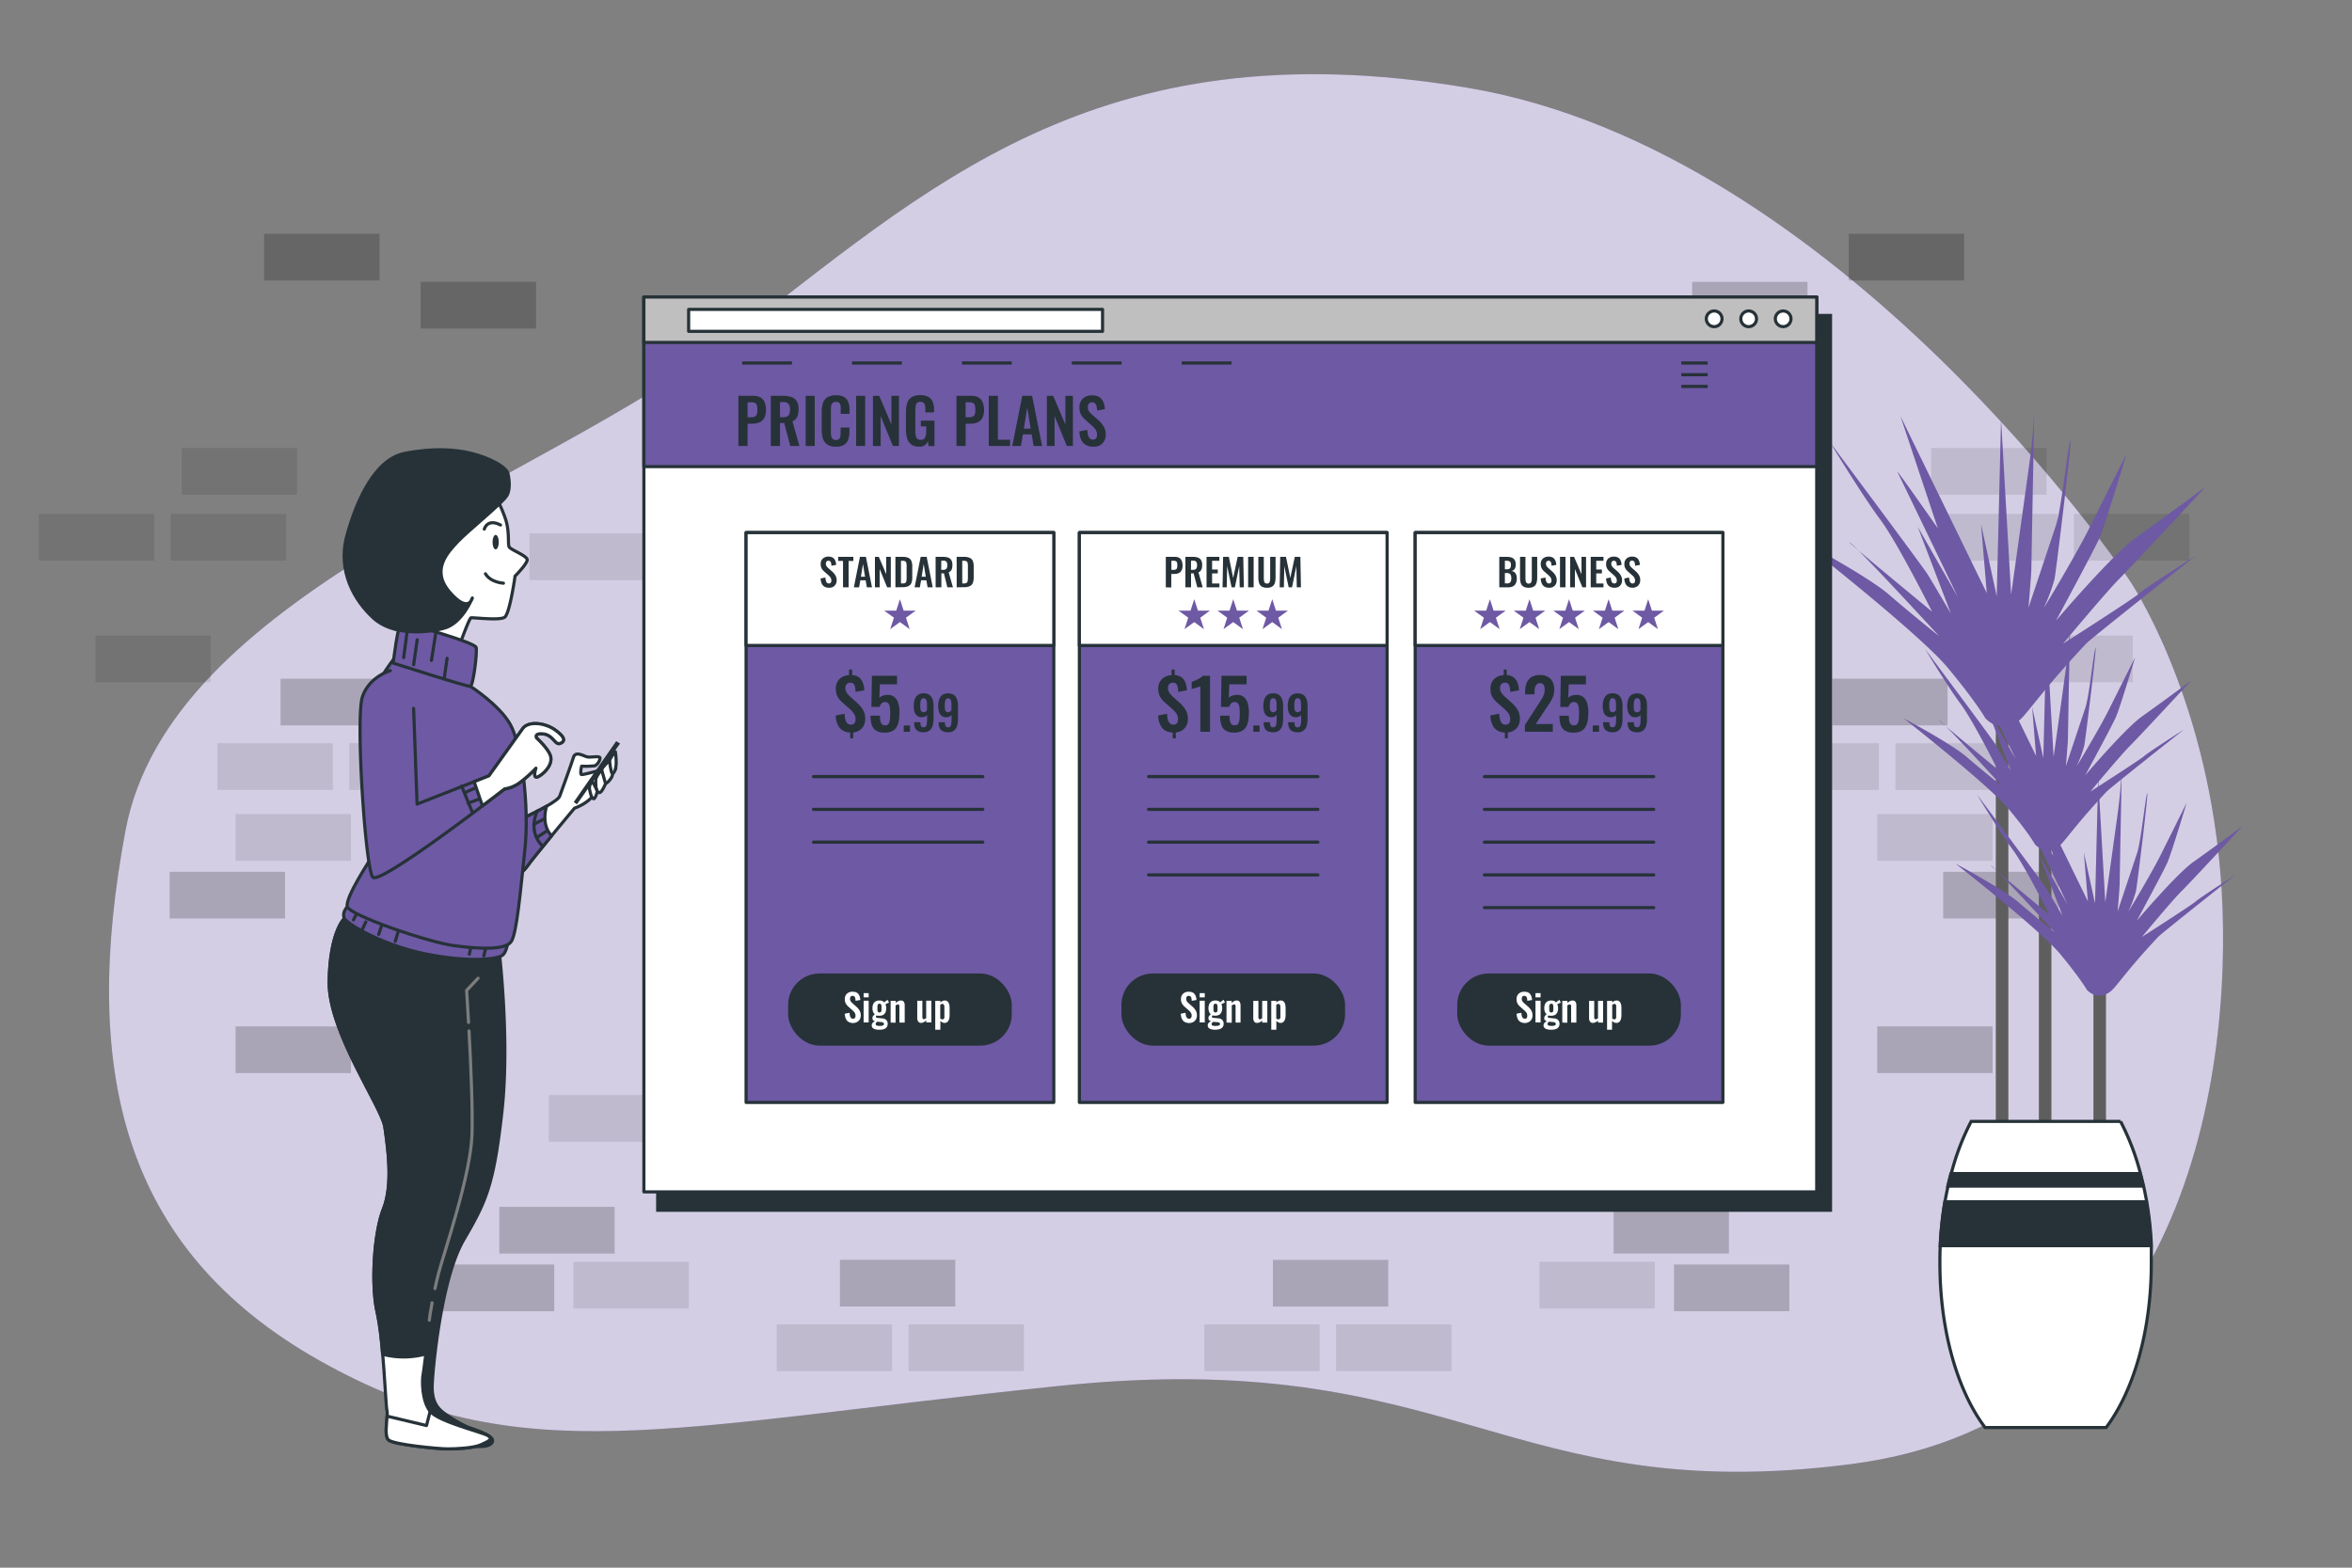 <svg xmlns="http://www.w3.org/2000/svg" viewBox="0 0 750 500"><rect x="0" y="0" width="750" height="500" fill="#808080" stroke="none"/><g id="freepik--background-simple--inject-35"><path d="M679,185S587,48,468,28,295,61,233,108,54,190,40,265s-2,133,62,169,110,21,236,8,142,39,252,25S713,336,708,278,679,185,679,185Z" style="fill:#6E59A4"></path><path d="M679,185S587,48,468,28,295,61,233,108,54,190,40,265s-2,133,62,169,110,21,236,8,142,39,252,25S713,336,708,278,679,185,679,185Z" style="fill:#fff;opacity:0.7"></path></g><g id="freepik--Wall--inject-35"><rect x="369.44" y="275.23" width="36.79" height="14.89" style="opacity:0.2"></rect><rect x="355.43" y="222.24" width="36.79" height="14.89" style="opacity:0.2"></rect><rect x="222.28" y="274.8" width="36.79" height="14.89" style="opacity:0.2"></rect><rect x="275.72" y="171.18" width="36.79" height="14.89" style="opacity:0.2"></rect><rect x="316.01" y="171.18" width="36.79" height="14.89" style="opacity:0.2"></rect><rect x="159.21" y="384.92" width="36.79" height="14.89" style="opacity:0.2"></rect><rect x="139.94" y="403.31" width="36.79" height="14.89" style="opacity:0.2"></rect><rect x="335.28" y="242.82" width="36.79" height="14.89" style="opacity:0.1"></rect><rect x="390.47" y="326.48" width="36.79" height="14.89" style="opacity:0.1"></rect><rect x="174.98" y="349.25" width="36.79" height="14.89" style="opacity:0.1"></rect><rect x="217.03" y="349.25" width="36.79" height="14.89" style="opacity:0.1"></rect><rect x="220.53" y="328.23" width="36.79" height="14.89" style="opacity:0.1"></rect><rect x="377.33" y="242.82" width="36.79" height="14.89" style="opacity:0.1"></rect><rect x="267.83" y="401.81" width="36.79" height="14.89" style="opacity:0.2"></rect><rect x="247.68" y="422.4" width="36.79" height="14.89" style="opacity:0.1"></rect><rect x="289.73" y="422.4" width="36.79" height="14.89" style="opacity:0.1"></rect><rect x="89.48" y="216.47" width="36.79" height="14.89" style="opacity:0.2"></rect><rect x="69.33" y="237.05" width="36.79" height="14.89" style="opacity:0.1"></rect><rect x="111.38" y="237.05" width="36.79" height="14.89" style="opacity:0.1"></rect><rect x="75.12" y="327.36" width="36.79" height="14.89" style="opacity:0.2"></rect><rect x="238.05" y="256.15" width="36.79" height="14.89" style="opacity:0.1"></rect><rect x="182.86" y="402.44" width="36.79" height="14.89" style="opacity:0.1"></rect><rect x="296.74" y="152.78" width="36.79" height="14.89" style="opacity:0.1"></rect><rect x="54.1" y="278.05" width="36.79" height="14.89" style="opacity:0.2"></rect><rect x="75.12" y="259.65" width="36.79" height="14.89" style="opacity:0.1"></rect><rect x="168.85" y="170.12" width="36.79" height="14.89" style="opacity:0.1"></rect><rect x="296.74" y="275.23" width="36.79" height="14.89" style="opacity:0.2"></rect><rect x="84.22" y="74.56" width="36.79" height="14.89" style="opacity:0.2"></rect><rect x="12.39" y="163.91" width="36.79" height="14.89" style="opacity:0.1"></rect><rect x="54.44" y="163.91" width="36.79" height="14.89" style="opacity:0.1"></rect><rect x="57.94" y="142.89" width="36.79" height="14.89" style="opacity:0.1"></rect><rect x="30.44" y="202.71" width="36.79" height="14.89" style="opacity:0.1"></rect><rect x="134.15" y="89.89" width="36.79" height="14.89" style="opacity:0.2"></rect><rect x="318.31" y="222.24" width="36.79" height="14.89" transform="translate(673.4 459.37) rotate(180)" style="opacity:0.2"></rect><rect x="451.45" y="274.8" width="36.79" height="14.89" transform="translate(939.7 564.49) rotate(180)" style="opacity:0.2"></rect><rect x="398.02" y="171.18" width="36.79" height="14.89" transform="translate(832.83 357.25) rotate(180)" style="opacity:0.2"></rect><rect x="357.72" y="171.18" width="36.79" height="14.89" transform="translate(752.24 357.25) rotate(180)" style="opacity:0.2"></rect><rect x="514.52" y="384.92" width="36.79" height="14.89" transform="translate(1065.84 784.72) rotate(180)" style="opacity:0.2"></rect><rect x="533.79" y="403.31" width="36.79" height="14.89" transform="translate(1104.38 821.51) rotate(180)" style="opacity:0.2"></rect><rect x="338.45" y="242.82" width="36.79" height="14.89" transform="translate(713.7 500.54) rotate(180)" style="opacity:0.1"></rect><rect x="283.27" y="326.48" width="36.79" height="14.89" transform="translate(603.32 667.85) rotate(180)" style="opacity:0.1"></rect><rect x="498.75" y="349.25" width="36.79" height="14.89" transform="translate(1034.3 713.4) rotate(180)" style="opacity:0.1"></rect><rect x="456.71" y="349.25" width="36.79" height="14.89" transform="translate(950.21 713.4) rotate(180)" style="opacity:0.1"></rect><rect x="453.2" y="328.23" width="36.79" height="14.89" transform="translate(943.2 671.35) rotate(180)" style="opacity:0.1"></rect><rect x="296.41" y="242.82" width="36.79" height="14.89" transform="translate(629.6 500.54) rotate(180)" style="opacity:0.1"></rect><rect x="405.9" y="401.81" width="36.79" height="14.89" transform="translate(848.59 818.52) rotate(180)" style="opacity:0.2"></rect><rect x="426.05" y="422.4" width="36.79" height="14.89" transform="translate(888.89 859.69) rotate(180)" style="opacity:0.1"></rect><rect x="384" y="422.4" width="36.79" height="14.89" transform="translate(804.8 859.69) rotate(180)" style="opacity:0.1"></rect><rect x="584.26" y="216.47" width="36.79" height="14.89" transform="translate(1205.3 447.82) rotate(180)" style="opacity:0.2"></rect><rect x="604.4" y="237.05" width="36.79" height="14.89" transform="translate(1245.6 489) rotate(180)" style="opacity:0.1"></rect><rect x="562.36" y="237.05" width="36.79" height="14.89" transform="translate(1161.51 489) rotate(180)" style="opacity:0.1"></rect><rect x="598.62" y="327.36" width="36.79" height="14.89" transform="translate(1234.02 669.6) rotate(180)" style="opacity:0.2"></rect><rect x="435.69" y="256.15" width="36.79" height="14.89" transform="translate(908.16 527.19) rotate(180)" style="opacity:0.1"></rect><rect x="490.87" y="402.44" width="36.79" height="14.89" transform="translate(1018.53 819.76) rotate(180)" style="opacity:0.1"></rect><rect x="377" y="152.78" width="36.79" height="14.89" transform="translate(790.78 320.46) rotate(180)" style="opacity:0.1"></rect><rect x="619.64" y="278.05" width="36.79" height="14.89" transform="translate(1276.07 570.99) rotate(180)" style="opacity:0.2"></rect><rect x="598.62" y="259.65" width="36.79" height="14.89" transform="translate(1234.02 534.2) rotate(180)" style="opacity:0.1"></rect><rect x="504.89" y="170.12" width="36.79" height="14.89" transform="translate(1046.56 355.13) rotate(180)" style="opacity:0.1"></rect><rect x="589.51" y="74.56" width="36.79" height="14.89" transform="translate(1215.82 164.01) rotate(180)" style="opacity:0.2"></rect><rect x="661.34" y="163.91" width="36.79" height="14.89" transform="translate(1359.47 342.71) rotate(180)" style="opacity:0.1"></rect><rect x="619.3" y="163.91" width="36.79" height="14.89" transform="translate(1275.38 342.71) rotate(180)" style="opacity:0.1"></rect><rect x="615.79" y="142.89" width="36.79" height="14.89" transform="translate(1268.37 300.66) rotate(180)" style="opacity:0.1"></rect><rect x="643.29" y="202.71" width="36.79" height="14.89" transform="translate(1323.37 420.32) rotate(180)" style="opacity:0.1"></rect><rect x="539.58" y="89.89" width="36.79" height="14.89" transform="translate(1115.95 194.67) rotate(180)" style="opacity:0.2"></rect></g><g id="freepik--Plant--inject-35"><line x1="652.15" y1="364.24" x2="652.15" y2="253.9" style="fill:none;stroke:#5e5e5e;stroke-miterlimit:10;stroke-width:4px"></line><line x1="638.42" y1="366.47" x2="638.42" y2="214.08" style="fill:none;stroke:#5e5e5e;stroke-miterlimit:10;stroke-width:4px"></line><line x1="669.55" y1="367.21" x2="669.55" y2="313.69" style="fill:none;stroke:#5e5e5e;stroke-miterlimit:10;stroke-width:4px"></line><path d="M633.09,229.1s-2.76-5-11.94-16.06-47.29-40.87-47.29-40.87,21.58,11.48,28.46,17.45,16.07,13.31,16.07,13.31-25.71-28-28.46-29.84,26.17,22,26.17,22-11-22-16.53-29.38S583.5,141,583.5,141s29.84,40,31.22,42.24,7.35,12.4,7.35,12.4L611.51,168l12.85,22.5S606,152.43,605.08,150.59s12.85,17.91,12.85,17.91L606,132.69l27.54,56.47-1.83-22,5,23,1.38-56.47,3.21,56s5-35.81,6-43.16,1.38-15.15,1.38-15.15-.92,48.67-.92,50.05-.92,12.39-.92,12.39,6.89-20.66,8.72-26.17,3.68-24.33,4.59-27.09-4.59,42.24-5,44.08a52.06,52.06,0,0,1-3.21,8.72c-1.38,2.76,10.1-16.53,14.23-24.79l11.94-23.87s-6.89,23-8.72,27.08-13.78,26.17-13.78,26.17,17.91-21.12,25.71-26.63,22-16.06,22-16.06-23,24.79-27.55,29.38-17.9,20.66-17.9,20.66,23-14.69,24.33-16.07,17.91-11.94,17.91-11.94-33.33,26.33-34.9,28c-13.31,14.23-17.9,21.12-20.66,23.87S637.22,233.24,633.09,229.1Z" style="fill:#6E59A4"></path><path d="M648.93,269.35S647,265.78,640.49,258,607,229.08,607,229.08s15.26,8.12,20.13,12.34,11.37,9.42,11.37,9.42S620.35,231,618.4,229.73s18.51,15.59,18.51,15.59-7.79-15.59-11.69-20.78S613.86,207,613.86,207s21.11,28.25,22.08,29.88,5.2,8.77,5.2,8.77l-7.47-19.49,9.09,15.91s-13-26.95-13.64-28.25,9.09,12.66,9.09,12.66l-8.44-25.33,19.49,39.95L648,225.51l3.57,16.24,1-39.95,2.28,39.62s3.57-25.33,4.22-30.52,1-10.72,1-10.72-.65,34.42-.65,35.4-.65,8.77-.65,8.77,4.87-14.62,6.17-18.51,2.6-17.22,3.25-19.17-3.25,29.88-3.57,31.18a38,38,0,0,1-2.27,6.17c-1,1.95,7.14-11.69,10.06-17.54s8.45-16.88,8.45-16.88-4.87,16.24-6.17,19.16-9.75,18.51-9.75,18.51,12.67-14.94,18.19-18.84,15.59-11.36,15.59-11.36-16.24,17.53-19.49,20.78-12.66,14.62-12.66,14.62,16.24-10.4,17.21-11.37,12.66-8.44,12.66-8.44-23.57,18.62-24.68,19.81c-9.41,10.06-12.66,14.93-14.61,16.88S651.85,272.28,648.93,269.35Z" style="fill:#6E59A4"></path><path d="M665.46,315.72s-2-3.57-8.44-11.36-33.45-28.91-33.45-28.91,15.26,8.12,20.13,12.35,11.37,9.41,11.37,9.41-18.19-19.81-20.14-21.11,18.51,15.59,18.51,15.59-7.79-15.59-11.69-20.78-11.36-17.54-11.36-17.54,21.1,28.25,22.08,29.88,5.2,8.77,5.2,8.77l-7.47-19.49,9.09,15.91s-13-26.95-13.64-28.25,9.09,12.67,9.09,12.67l-8.44-25.33,19.48,39.94-1.29-15.59,3.57,16.24,1-39.94,2.27,39.62s3.58-25.34,4.23-30.53,1-10.72,1-10.72-.65,34.43-.65,35.4-.65,8.77-.65,8.77l6.17-18.51c1.3-3.9,2.6-17.22,3.25-19.16s-3.25,29.87-3.57,31.17a37.25,37.25,0,0,1-2.28,6.17c-1,1.95,7.15-11.69,10.07-17.53S697.29,256,697.29,256s-4.88,16.24-6.18,19.16-9.74,18.51-9.74,18.51S694,278.7,699.56,274.8s15.59-11.36,15.59-11.36S698.91,281,695.66,284.22,683,298.84,683,298.84s16.23-10.4,17.21-11.37S712.87,279,712.87,279s-23.57,18.62-24.68,19.81c-9.42,10.06-12.66,14.94-14.61,16.88S668.38,318.65,665.46,315.72Z" style="fill:#6E59A4"></path><path d="M686,402.92c0,21.68-5.7,40.82-14.41,52.38H633c-8.71-11.56-14.41-30.7-14.41-52.38,0-1.89,0-3.77.13-5.62a114.76,114.76,0,0,1,1.49-14c.29-1.7.61-3.37,1-5,.3-1.36.62-2.69,1-4a78.54,78.54,0,0,1,6.36-16.65h47.62a78.54,78.54,0,0,1,6.36,16.65c.35,1.31.67,2.64,1,4,.36,1.63.68,3.3,1,5a114.76,114.76,0,0,1,1.49,14C686,399.15,686,401,686,402.92Z" style="fill:#fff;stroke:#263238;stroke-miterlimit:10"></path><path d="M682.45,374.3H622.11c-.35,1.31-.67,2.64-1,4h62.28C683.12,376.94,682.8,375.61,682.45,374.3Zm1.94,9H620.17a114.76,114.76,0,0,0-1.49,14h67.2A114.76,114.76,0,0,0,684.39,383.3Z" style="fill:#263238;stroke:#263238;stroke-miterlimit:10"></path></g><g id="freepik--Screen--inject-35"><rect x="209.72" y="100.61" width="373.99" height="285.39" style="fill:#263238;stroke:#263238;stroke-miterlimit:10"></rect><rect x="205.32" y="94.74" width="373.99" height="285.39" style="fill:#fff;stroke:#263238;stroke-linecap:round;stroke-linejoin:round"></rect><rect x="205.32" y="94.74" width="373.99" height="54.07" style="fill:#6E59A4;stroke:#263238;stroke-linecap:round;stroke-linejoin:round"></rect><rect x="205.32" y="94.74" width="373.99" height="14.48" style="fill:#bfbfbf;stroke:#263238;stroke-linecap:round;stroke-linejoin:round"></rect><rect x="219.59" y="98.68" width="131.99" height="7" style="fill:#fff;stroke:#263238;stroke-linecap:round;stroke-linejoin:round"></rect><path d="M549.11,101.68a2.5,2.5,0,1,0-2.5,2.5A2.5,2.5,0,0,0,549.11,101.68Z" style="fill:#fff;stroke:#263238;stroke-linecap:round;stroke-linejoin:round"></path><path d="M560.11,101.68a2.5,2.5,0,1,0-2.5,2.5A2.5,2.5,0,0,0,560.11,101.68Z" style="fill:#fff;stroke:#263238;stroke-linecap:round;stroke-linejoin:round"></path><circle cx="568.61" cy="101.68" r="2.5" style="fill:#fff;stroke:#263238;stroke-linecap:round;stroke-linejoin:round"></circle><path d="M235.46,142.24v-16h4.7a4.61,4.61,0,0,1,2.34.53,3.22,3.22,0,0,1,1.33,1.55,6.46,6.46,0,0,1,.42,2.46,5.24,5.24,0,0,1-.53,2.52,3.18,3.18,0,0,1-1.49,1.39,5.46,5.46,0,0,1-2.26.44h-1.58v7.1Zm2.93-9.16h1.1a2.66,2.66,0,0,0,1.24-.23,1.21,1.21,0,0,0,.61-.73,4.39,4.39,0,0,0,.17-1.35,6.63,6.63,0,0,0-.13-1.41,1.22,1.22,0,0,0-.56-.8,2.64,2.64,0,0,0-1.33-.26h-1.1Z" style="fill:#263238"></path><path d="M245.79,142.24v-16h3.83a8.71,8.71,0,0,1,2.74.38,3.19,3.19,0,0,1,1.7,1.32,4.7,4.7,0,0,1,.58,2.52,7.63,7.63,0,0,1-.18,1.74,3.41,3.41,0,0,1-.6,1.32,2.72,2.72,0,0,1-1.17.84l2.23,7.87H252l-1.93-7.32h-1.34v7.32Zm2.93-9.16h.9a3.06,3.06,0,0,0,1.36-.25,1.44,1.44,0,0,0,.72-.79,3.87,3.87,0,0,0,.21-1.39,3,3,0,0,0-.44-1.8,2,2,0,0,0-1.69-.61h-1.06Z" style="fill:#263238"></path><path d="M256.91,142.24v-16h2.88v16Z" style="fill:#263238"></path><path d="M266.57,142.46a4.82,4.82,0,0,1-2.76-.69,3.62,3.62,0,0,1-1.39-1.88,8.93,8.93,0,0,1-.39-2.76v-5.71a9.24,9.24,0,0,1,.39-2.84,3.45,3.45,0,0,1,1.39-1.86,5.08,5.08,0,0,1,2.76-.65,5.15,5.15,0,0,1,2.6.56,3.2,3.2,0,0,1,1.33,1.61,7,7,0,0,1,.39,2.43V132h-2.8v-1.39a9.12,9.12,0,0,0-.07-1.22,1.52,1.52,0,0,0-.38-.88,1.38,1.38,0,0,0-1.05-.33,1.51,1.51,0,0,0-1.1.35,1.63,1.63,0,0,0-.44.93,7.43,7.43,0,0,0-.1,1.31v7a5.7,5.7,0,0,0,.14,1.43,1.47,1.47,0,0,0,.5.85,1.59,1.59,0,0,0,1,.29,1.32,1.32,0,0,0,1-.35,1.62,1.62,0,0,0,.39-.91,10,10,0,0,0,.08-1.29v-1.44h2.8v1.28a7.77,7.77,0,0,1-.37,2.52,3.25,3.25,0,0,1-1.32,1.72A4.76,4.76,0,0,1,266.57,142.46Z" style="fill:#263238"></path><path d="M273,142.24v-16h2.88v16Z" style="fill:#263238"></path><path d="M278.36,142.24v-16h2l3.89,9.12v-9.12h2.41v16h-1.93l-3.91-9.55v9.55Z" style="fill:#263238"></path><path d="M293.13,142.46a4.2,4.2,0,0,1-2.51-.67,3.68,3.68,0,0,1-1.33-1.9,9.44,9.44,0,0,1-.41-2.92V131.6a9.9,9.9,0,0,1,.4-3,3.47,3.47,0,0,1,1.39-1.91,5,5,0,0,1,2.76-.66,5.21,5.21,0,0,1,2.6.55,3.2,3.2,0,0,1,1.4,1.59,6.71,6.71,0,0,1,.42,2.52v.83h-2.78v-.91a7.16,7.16,0,0,0-.11-1.32,1.48,1.48,0,0,0-.44-.84,1.57,1.57,0,0,0-1-.29,1.46,1.46,0,0,0-1.12.38,1.8,1.8,0,0,0-.43,1,9.12,9.12,0,0,0-.09,1.34v6.69a6.2,6.2,0,0,0,.14,1.45,1.66,1.66,0,0,0,.51.93,1.56,1.56,0,0,0,1.07.33,1.5,1.5,0,0,0,1.08-.36,1.82,1.82,0,0,0,.52-1,6.55,6.55,0,0,0,.15-1.5V136h-1.72v-1.83h4.35v8.11h-1.88l-.21-1.58a3.06,3.06,0,0,1-1,1.3A2.8,2.8,0,0,1,293.13,142.46Z" style="fill:#263238"></path><path d="M305,142.24v-16h4.7a4.61,4.61,0,0,1,2.34.53,3.15,3.15,0,0,1,1.32,1.55,6.26,6.26,0,0,1,.43,2.46,5.24,5.24,0,0,1-.53,2.52,3.2,3.2,0,0,1-1.5,1.39,5.39,5.39,0,0,1-2.26.44h-1.58v7.1Zm2.92-9.16H309a2.59,2.59,0,0,0,1.23-.23,1.22,1.22,0,0,0,.62-.73,4.44,4.44,0,0,0,.16-1.35,6,6,0,0,0-.13-1.41,1.2,1.2,0,0,0-.55-.8,2.66,2.66,0,0,0-1.33-.26h-1.11Z" style="fill:#263238"></path><path d="M315.29,142.24v-16h2.92v14h3.87v2Z" style="fill:#263238"></path><path d="M322.79,142.24l3.2-16h3.12l3.2,16h-2.7l-.64-3.69h-2.78l-.65,3.69Zm3.7-5.54h2.17L327.57,130Z" style="fill:#263238"></path><path d="M333.83,142.24v-16h2l3.89,9.12v-9.12h2.41v16h-1.94l-3.91-9.55v9.55Z" style="fill:#263238"></path><path d="M348.62,142.46a4.73,4.73,0,0,1-2.4-.56,3.59,3.59,0,0,1-1.47-1.65,7.05,7.05,0,0,1-.55-2.67l2.51-.49a7,7,0,0,0,.23,1.64,2.35,2.35,0,0,0,.57,1.1,1.4,1.4,0,0,0,1,.38,1.13,1.13,0,0,0,1-.42,1.86,1.86,0,0,0,.3-1.08,2.89,2.89,0,0,0-.48-1.72,7,7,0,0,0-1.26-1.34l-2-1.78a6.12,6.12,0,0,1-1.36-1.63,4.55,4.55,0,0,1-.5-2.22,3.78,3.78,0,0,1,1.11-2.92,4.22,4.22,0,0,1,3-1,4.46,4.46,0,0,1,1.87.35,3.08,3.08,0,0,1,1.2,1,4.2,4.2,0,0,1,.66,1.4,7.9,7.9,0,0,1,.28,1.65l-2.49.43a8.28,8.28,0,0,0-.17-1.34,1.93,1.93,0,0,0-.45-.93,1.26,1.26,0,0,0-1-.34,1.19,1.19,0,0,0-1,.43,1.6,1.6,0,0,0-.34,1.05,2.49,2.49,0,0,0,.33,1.34,5.19,5.19,0,0,0,1,1.07l2,1.76a7.92,7.92,0,0,1,1.69,2,4.92,4.92,0,0,1,.7,2.69,4,4,0,0,1-.5,2,3.67,3.67,0,0,1-1.4,1.39A4.3,4.3,0,0,1,348.62,142.46Z" style="fill:#263238"></path><line x1="236.66" y1="115.77" x2="252.54" y2="115.77" style="fill:none;stroke:#263238;stroke-miterlimit:10"></line><line x1="271.7" y1="115.77" x2="287.58" y2="115.77" style="fill:none;stroke:#263238;stroke-miterlimit:10"></line><line x1="306.74" y1="115.77" x2="322.62" y2="115.77" style="fill:none;stroke:#263238;stroke-miterlimit:10"></line><line x1="341.78" y1="115.77" x2="357.66" y2="115.77" style="fill:none;stroke:#263238;stroke-miterlimit:10"></line><line x1="376.82" y1="115.77" x2="392.7" y2="115.77" style="fill:none;stroke:#263238;stroke-miterlimit:10"></line><line x1="536.13" y1="115.77" x2="544.54" y2="115.77" style="fill:none;stroke:#263238;stroke-miterlimit:10"></line><line x1="536.13" y1="119.51" x2="544.54" y2="119.51" style="fill:none;stroke:#263238;stroke-miterlimit:10"></line><line x1="536.13" y1="123.25" x2="544.54" y2="123.25" style="fill:none;stroke:#263238;stroke-miterlimit:10"></line></g><g id="freepik--business-option--inject-35"><rect x="451.27" y="169.87" width="98.12" height="181.74" style="fill:#6E59A4;stroke:#263238;stroke-linecap:round;stroke-linejoin:round"></rect><rect x="451.27" y="169.87" width="98.12" height="36" style="fill:#fff;stroke:#263238;stroke-linecap:round;stroke-linejoin:round"></rect><rect x="465.18" y="310.99" width="70.31" height="22" rx="9.5" style="fill:#263238;stroke:#263238;stroke-linecap:round;stroke-linejoin:round"></rect><path d="M478.09,187.32V177.6h2.39a5.26,5.26,0,0,1,1.17.12,2.47,2.47,0,0,1,.9.4,1.78,1.78,0,0,1,.58.76,3.07,3.07,0,0,1,.21,1.22,2.72,2.72,0,0,1-.17,1,1.43,1.43,0,0,1-.47.67,1.73,1.73,0,0,1-.78.33,2.09,2.09,0,0,1,1,.4,1.85,1.85,0,0,1,.56.8,3.45,3.45,0,0,1,.19,1.19,3.88,3.88,0,0,1-.18,1.23,2.5,2.5,0,0,1-.51.89,2.27,2.27,0,0,1-.86.53,3.59,3.59,0,0,1-1.19.18Zm1.78-5.75h.6a1.85,1.85,0,0,0,.82-.15.9.9,0,0,0,.4-.48,2.71,2.71,0,0,0,.11-.82,1.61,1.61,0,0,0-.17-.8.88.88,0,0,0-.52-.38,3.21,3.21,0,0,0-.89-.1h-.35Zm0,4.5h.67a1.27,1.27,0,0,0,1.09-.39,2,2,0,0,0,.29-1.2,2.6,2.6,0,0,0-.14-1,1,1,0,0,0-.45-.54,1.73,1.73,0,0,0-.85-.18h-.61Z" style="fill:#263238"></path><path d="M487.44,187.45a3.07,3.07,0,0,1-1.68-.39,2,2,0,0,1-.83-1.13,6,6,0,0,1-.22-1.75V177.6h1.72v6.78a5.81,5.81,0,0,0,.06.86,1.22,1.22,0,0,0,.29.65.85.85,0,0,0,.66.24.86.86,0,0,0,.68-.24,1.38,1.38,0,0,0,.28-.65,5.81,5.81,0,0,0,.06-.86V177.6h1.72v6.58a6,6,0,0,1-.23,1.75,2.07,2.07,0,0,1-.82,1.13A3.08,3.08,0,0,1,487.44,187.45Z" style="fill:#263238"></path><path d="M494,187.45a2.86,2.86,0,0,1-1.47-.34,2.1,2.1,0,0,1-.88-1,4,4,0,0,1-.34-1.62l1.52-.3a4.62,4.62,0,0,0,.14,1,1.47,1.47,0,0,0,.35.67.82.82,0,0,0,.62.23.69.69,0,0,0,.61-.25,1.14,1.14,0,0,0,.18-.66,1.77,1.77,0,0,0-.29-1,4.45,4.45,0,0,0-.77-.82l-1.22-1.08a3.5,3.5,0,0,1-.82-1,2.64,2.64,0,0,1-.31-1.35,2.27,2.27,0,0,1,.67-1.77,2.58,2.58,0,0,1,1.84-.63,2.76,2.76,0,0,1,1.14.21,1.82,1.82,0,0,1,.72.58,2.68,2.68,0,0,1,.41.85,5.35,5.35,0,0,1,.17,1l-1.52.27a4.71,4.71,0,0,0-.1-.82,1,1,0,0,0-.28-.56.75.75,0,0,0-.58-.21.74.74,0,0,0-.6.26,1,1,0,0,0-.21.64,1.43,1.43,0,0,0,.2.81,3.42,3.42,0,0,0,.59.66l1.21,1.06a5.35,5.35,0,0,1,1,1.19,3,3,0,0,1,.42,1.63,2.5,2.5,0,0,1-.3,1.24,2.31,2.31,0,0,1-.85.85A2.66,2.66,0,0,1,494,187.45Z" style="fill:#263238"></path><path d="M497.45,187.32V177.6h1.75v9.72Z" style="fill:#263238"></path><path d="M500.7,187.32V177.6h1.24l2.36,5.54V177.6h1.46v9.72h-1.17l-2.38-5.81v5.81Z" style="fill:#263238"></path><path d="M507.24,187.32V177.6h4.08v1.25H509v2.79h1.81v1.24H509v3.22h2.32v1.22Z" style="fill:#263238"></path><path d="M514.83,187.45a2.86,2.86,0,0,1-1.47-.34,2.17,2.17,0,0,1-.89-1,4.23,4.23,0,0,1-.33-1.62l1.52-.3a4.62,4.62,0,0,0,.14,1,1.47,1.47,0,0,0,.35.67.8.8,0,0,0,.61.23.71.71,0,0,0,.62-.25,1.14,1.14,0,0,0,.18-.66,1.77,1.77,0,0,0-.29-1,4.45,4.45,0,0,0-.77-.82l-1.22-1.08a3.34,3.34,0,0,1-.82-1,2.64,2.64,0,0,1-.31-1.35,2.27,2.27,0,0,1,.67-1.77,2.58,2.58,0,0,1,1.84-.63,2.76,2.76,0,0,1,1.14.21,1.89,1.89,0,0,1,.72.58,2.47,2.47,0,0,1,.4.85,4.65,4.65,0,0,1,.17,1l-1.51.27a5.93,5.93,0,0,0-.1-.82,1.1,1.1,0,0,0-.28-.56.75.75,0,0,0-.58-.21.76.76,0,0,0-.61.26,1,1,0,0,0-.21.64,1.43,1.43,0,0,0,.21.81,3.12,3.12,0,0,0,.59.66l1.21,1.06a5.06,5.06,0,0,1,1,1.19,2.94,2.94,0,0,1,.43,1.63,2.5,2.5,0,0,1-.3,1.24,2.26,2.26,0,0,1-.86.85A2.59,2.59,0,0,1,514.83,187.45Z" style="fill:#263238"></path><path d="M520.66,187.45a2.86,2.86,0,0,1-1.47-.34,2.17,2.17,0,0,1-.89-1,4.23,4.23,0,0,1-.33-1.62l1.52-.3a4.62,4.62,0,0,0,.14,1,1.47,1.47,0,0,0,.35.67.81.81,0,0,0,.62.23.7.7,0,0,0,.61-.25,1.14,1.14,0,0,0,.18-.66,1.77,1.77,0,0,0-.29-1,4.45,4.45,0,0,0-.77-.82l-1.22-1.08a3.34,3.34,0,0,1-.82-1,2.64,2.64,0,0,1-.31-1.35,2.27,2.27,0,0,1,.67-1.77,2.58,2.58,0,0,1,1.84-.63,2.76,2.76,0,0,1,1.14.21,1.89,1.89,0,0,1,.72.58,2.68,2.68,0,0,1,.41.85,5.35,5.35,0,0,1,.16,1l-1.51.27a4.71,4.71,0,0,0-.1-.82A1,1,0,0,0,521,179a.75.75,0,0,0-.58-.21.74.74,0,0,0-.6.26,1,1,0,0,0-.21.64,1.43,1.43,0,0,0,.2.81,3.42,3.42,0,0,0,.59.66l1.21,1.06a5.35,5.35,0,0,1,1,1.19,3,3,0,0,1,.42,1.63,2.5,2.5,0,0,1-.3,1.24,2.26,2.26,0,0,1-.86.85A2.59,2.59,0,0,1,520.66,187.45Z" style="fill:#263238"></path><path d="M486.3,326.28a2.84,2.84,0,0,1-1.46-.35,2.08,2.08,0,0,1-.89-1,4.42,4.42,0,0,1-.34-1.62l1.53-.3a4.76,4.76,0,0,0,.13,1,1.47,1.47,0,0,0,.35.66.83.83,0,0,0,.62.24.69.69,0,0,0,.61-.26A1.11,1.11,0,0,0,487,324a1.78,1.78,0,0,0-.28-1.05,4.79,4.79,0,0,0-.77-.81l-1.23-1.08a3.8,3.8,0,0,1-.82-1,2.81,2.81,0,0,1-.3-1.35,2.31,2.31,0,0,1,.67-1.78,2.57,2.57,0,0,1,1.83-.62,2.7,2.7,0,0,1,1.14.21,1.77,1.77,0,0,1,.73.58,2.71,2.71,0,0,1,.4.84,4.63,4.63,0,0,1,.17,1l-1.51.26a6.13,6.13,0,0,0-.1-.82,1.23,1.23,0,0,0-.28-.56.76.76,0,0,0-.58-.2.74.74,0,0,0-.61.25,1,1,0,0,0-.21.65,1.57,1.57,0,0,0,.2.81,3.43,3.43,0,0,0,.59.65l1.22,1.07a5,5,0,0,1,1,1.18,3.06,3.06,0,0,1,.43,1.64,2.5,2.5,0,0,1-.31,1.23,2.17,2.17,0,0,1-.85.85A2.63,2.63,0,0,1,486.3,326.28Z" style="fill:#fff"></path><path d="M489.63,318.1v-1.35h1.63v1.35Zm0,8v-6.93h1.63v6.93Z" style="fill:#fff"></path><path d="M494.59,328.42a4.73,4.73,0,0,1-1.25-.14,1.86,1.86,0,0,1-.84-.44,1.06,1.06,0,0,1-.3-.78,1.28,1.28,0,0,1,.14-.59,1.47,1.47,0,0,1,.38-.45,3,3,0,0,1,.52-.32,1.18,1.18,0,0,1-.61-.35.84.84,0,0,1-.21-.57,1.2,1.2,0,0,1,.2-.7,3.9,3.9,0,0,1,.57-.61,1.81,1.81,0,0,1-.56-.75,3.23,3.23,0,0,1-.19-1.18,3.14,3.14,0,0,1,.26-1.34,1.74,1.74,0,0,1,.76-.82,2.42,2.42,0,0,1,1.22-.28,2.3,2.3,0,0,1,.92.16,1.46,1.46,0,0,1,.61.49,2.12,2.12,0,0,1,.34-.36,1.87,1.87,0,0,1,.55-.36l.22-.1.39.88a2.44,2.44,0,0,0-.35.12,3.38,3.38,0,0,0-.44.18l-.34.17a2.13,2.13,0,0,1,.18.6,3.31,3.31,0,0,1,.08.68,3.27,3.27,0,0,1-.23,1.27,1.81,1.81,0,0,1-.7.84,2.38,2.38,0,0,1-1.23.29,2.74,2.74,0,0,1-.5,0l-.44-.1-.14.22a.58.58,0,0,0-.06.26.23.23,0,0,0,.14.21,1.18,1.18,0,0,0,.48.12l1.46.15a1.84,1.84,0,0,1,1.26.53,1.72,1.72,0,0,1,.41,1.22,1.82,1.82,0,0,1-.28,1,1.76,1.76,0,0,1-.88.64A4.69,4.69,0,0,1,494.59,328.42Zm.18-1.22a2.86,2.86,0,0,0,1-.13.53.53,0,0,0,.25-.79.54.54,0,0,0-.3-.2,3,3,0,0,0-.61-.12l-1.19-.1a1.61,1.61,0,0,0-.23.22.91.91,0,0,0-.16.24.67.67,0,0,0-.06.28.48.48,0,0,0,.28.45A2.42,2.42,0,0,0,494.77,327.2Zm-.09-4.28a.66.66,0,0,0,.34-.08.53.53,0,0,0,.21-.25,1.37,1.37,0,0,0,.09-.44,5.53,5.53,0,0,0,0-.61,5.59,5.59,0,0,0,0-.62,1.37,1.37,0,0,0-.09-.44.48.48,0,0,0-.19-.26.76.76,0,0,0-.72,0,.46.46,0,0,0-.2.25,1.68,1.68,0,0,0-.1.44,5.78,5.78,0,0,0,0,.63,5.15,5.15,0,0,0,0,.59,1.25,1.25,0,0,0,.09.43.58.58,0,0,0,.21.27A.64.64,0,0,0,494.68,322.92Z" style="fill:#fff"></path><path d="M498.18,326.14v-6.93h1.63v.69a3.56,3.56,0,0,1,.79-.58,1.81,1.81,0,0,1,.89-.22,1.05,1.05,0,0,1,.69.21,1.31,1.31,0,0,1,.37.56,2.27,2.27,0,0,1,.12.75v5.52H501V321a1,1,0,0,0-.1-.48.39.39,0,0,0-.37-.17.79.79,0,0,0-.37.1,2.06,2.06,0,0,0-.39.24v5.5Z" style="fill:#fff"></path><path d="M507.9,326.25a1,1,0,0,1-.67-.21,1.19,1.19,0,0,1-.39-.56,2.36,2.36,0,0,1-.12-.75v-5.52h1.64v5.22a.9.9,0,0,0,.1.48.4.4,0,0,0,.38.18.7.7,0,0,0,.36-.1,2.06,2.06,0,0,0,.37-.23v-5.55h1.63v6.93h-1.63v-.66a3.23,3.23,0,0,1-.77.56A2,2,0,0,1,507.9,326.25Z" style="fill:#fff"></path><path d="M512.46,328.42v-9.21h1.63v.53a2.49,2.49,0,0,1,.66-.47,1.8,1.8,0,0,1,.76-.17,1.25,1.25,0,0,1,.77.22,1.37,1.37,0,0,1,.46.57,2.64,2.64,0,0,1,.24.75,5.32,5.32,0,0,1,.06.78v2.35a4.5,4.5,0,0,1-.16,1.25,2.09,2.09,0,0,1-.51.9,1.34,1.34,0,0,1-1,.33,1.46,1.46,0,0,1-.7-.18,3.32,3.32,0,0,1-.63-.45v2.8Zm2.35-3.31a.45.45,0,0,0,.39-.17,1,1,0,0,0,.17-.47,4.31,4.31,0,0,0,0-.64v-2.49a2.61,2.61,0,0,0,0-.58.82.82,0,0,0-.18-.41.44.44,0,0,0-.38-.16.88.88,0,0,0-.38.09,1.85,1.85,0,0,0-.33.21v4.38a2.21,2.21,0,0,0,.34.18A1.21,1.21,0,0,0,514.81,325.11Z" style="fill:#fff"></path><path d="M479.87,235.46v-1.85a4.3,4.3,0,0,1-3.39-1.48,6.61,6.61,0,0,1-1.22-3.94l2.82-.55a9.46,9.46,0,0,0,.24,1.83,2.76,2.76,0,0,0,.63,1.22,1.54,1.54,0,0,0,1.14.43,1.31,1.31,0,0,0,1.13-.47,2,2,0,0,0,.34-1.21,3.17,3.17,0,0,0-.54-1.91,8.73,8.73,0,0,0-1.4-1.5l-2.27-2a8.35,8.35,0,0,1-1.08-1.16,4.94,4.94,0,0,1-.73-1.36,5.61,5.61,0,0,1-.26-1.78,4.2,4.2,0,0,1,1.15-3.14,4.58,4.58,0,0,1,3.08-1.25v-1.78h.95v1.76a4,4,0,0,1,1.85.5,3.23,3.23,0,0,1,1.16,1.1,5,5,0,0,1,.64,1.51,9.86,9.86,0,0,1,.26,1.74l-2.78.49a10.43,10.43,0,0,0-.18-1.51,2.06,2.06,0,0,0-.5-1.06,1.27,1.27,0,0,0-1.07-.34,1.42,1.42,0,0,0-1.13.48,1.76,1.76,0,0,0-.39,1.17,2.57,2.57,0,0,0,.42,1.53,7.83,7.83,0,0,0,1,1.16l2.25,2a12.31,12.31,0,0,1,1.31,1.39,6.35,6.35,0,0,1,1,1.68,5.8,5.8,0,0,1,.36,2.11,4.57,4.57,0,0,1-.47,2.13,3.89,3.89,0,0,1-1.33,1.51,4.51,4.51,0,0,1-2.06.71v1.87Z" style="fill:#263238"></path><path d="M486.26,233.39v-2.16l4.41-6.81c.33-.5.63-1,.92-1.44a7.8,7.8,0,0,0,.7-1.42,4.45,4.45,0,0,0,.28-1.62,2.78,2.78,0,0,0-.35-1.52,1.23,1.23,0,0,0-1.11-.53,1.46,1.46,0,0,0-1.1.4,2.12,2.12,0,0,0-.54,1,6.24,6.24,0,0,0-.14,1.41v.75h-3v-.79a7.69,7.69,0,0,1,.47-2.79,4,4,0,0,1,1.51-1.89,4.9,4.9,0,0,1,2.71-.68,4.44,4.44,0,0,1,3.44,1.24,4.83,4.83,0,0,1,1.15,3.44,5.94,5.94,0,0,1-.31,2,7.87,7.87,0,0,1-.81,1.71q-.51.81-1.11,1.68l-3.66,5.55h5.43v2.45Z" style="fill:#263238"></path><path d="M501.81,233.66A4.85,4.85,0,0,1,499,233a3.39,3.39,0,0,1-1.36-1.87,9.71,9.71,0,0,1-.37-2.85h3a9.41,9.41,0,0,0,.12,1.6,2,2,0,0,0,.48,1.08,1.36,1.36,0,0,0,1.07.37,1.19,1.19,0,0,0,1.09-.5,3.05,3.05,0,0,0,.41-1.39c.06-.59.09-1.29.09-2.08a12,12,0,0,0-.12-1.81,2.54,2.54,0,0,0-.47-1.2,1.36,1.36,0,0,0-1.11-.43,1.42,1.42,0,0,0-1.06.43,2.56,2.56,0,0,0-.61,1.13h-2.63l.18-9.94h8v2.73h-5.47l-.18,4.3a2.41,2.41,0,0,1,1-.64,4.7,4.7,0,0,1,1.4-.28,3.41,3.41,0,0,1,2.29.59,3.75,3.75,0,0,1,1.3,1.92,9.53,9.53,0,0,1,.42,3,17.4,17.4,0,0,1-.18,2.6,5.89,5.89,0,0,1-.7,2.06,3.45,3.45,0,0,1-1.42,1.36A5.09,5.09,0,0,1,501.81,233.66Z" style="fill:#263238"></path><path d="M507.89,233.39v-2h2v2Z" style="fill:#263238"></path><path d="M514.24,233.56a3.67,3.67,0,0,1-1.73-.36,2.19,2.19,0,0,1-1-1,4,4,0,0,1-.31-1.68v-.17h2a2.93,2.93,0,0,0,.2,1.22.87.87,0,0,0,.86.4.82.82,0,0,0,.63-.24,1.58,1.58,0,0,0,.33-.79,8.11,8.11,0,0,0,.11-1.46V228a1.4,1.4,0,0,1-.63.54,2.55,2.55,0,0,1-1,.21,2.35,2.35,0,0,1-1.55-.46,2.59,2.59,0,0,1-.82-1.28,6.09,6.09,0,0,1-.25-1.83,6.42,6.42,0,0,1,.31-2.11,2.9,2.9,0,0,1,1-1.43,3.09,3.09,0,0,1,1.85-.51,3,3,0,0,1,1.83.5,2.87,2.87,0,0,1,1,1.39,6,6,0,0,1,.32,2v4.31a7.5,7.5,0,0,1-.28,2.14,2.9,2.9,0,0,1-1,1.52A2.93,2.93,0,0,1,514.24,233.56Zm0-6.41a1,1,0,0,0,.67-.21,1.85,1.85,0,0,0,.4-.45V224.6a4.58,4.58,0,0,0-.09-.95,1.48,1.48,0,0,0-.32-.69.84.84,0,0,0-.67-.26.8.8,0,0,0-.65.27,1.53,1.53,0,0,0-.33.75,6.12,6.12,0,0,0-.09,1.12,10.37,10.37,0,0,0,.06,1.17,1.6,1.6,0,0,0,.27.83A.86.86,0,0,0,514.25,227.15Z" style="fill:#263238"></path><path d="M522.05,233.56a3.63,3.63,0,0,1-1.72-.36,2.19,2.19,0,0,1-1-1,4,4,0,0,1-.32-1.68v-.17h2a2.76,2.76,0,0,0,.21,1.22c.13.27.42.4.86.4a.82.82,0,0,0,.63-.24,1.58,1.58,0,0,0,.33-.79,8.25,8.25,0,0,0,.1-1.46V228a1.4,1.4,0,0,1-.63.54,2.5,2.5,0,0,1-1,.21,2.33,2.33,0,0,1-1.55-.46,2.6,2.6,0,0,1-.83-1.28,7,7,0,0,1,.07-3.94,2.9,2.9,0,0,1,1-1.43,3.59,3.59,0,0,1,3.67,0,2.81,2.81,0,0,1,1,1.39,5.75,5.75,0,0,1,.32,2v4.31a7.88,7.88,0,0,1-.27,2.14,3,3,0,0,1-1,1.52A3,3,0,0,1,522.05,233.56Zm0-6.41a1,1,0,0,0,.67-.21,2,2,0,0,0,.39-.45V224.6a4.58,4.58,0,0,0-.09-.95,1.39,1.39,0,0,0-.32-.69.83.83,0,0,0-.67-.26.82.82,0,0,0-.65.27,1.62,1.62,0,0,0-.32.75,6.12,6.12,0,0,0-.09,1.12c0,.43,0,.82,0,1.17a1.7,1.7,0,0,0,.28.83A.86.86,0,0,0,522.07,227.15Z" style="fill:#263238"></path><line x1="473.34" y1="247.69" x2="527.33" y2="247.69" style="fill:none;stroke:#263238;stroke-linecap:round;stroke-linejoin:round"></line><line x1="473.34" y1="258.14" x2="527.33" y2="258.14" style="fill:none;stroke:#263238;stroke-linecap:round;stroke-linejoin:round"></line><line x1="473.34" y1="268.59" x2="527.33" y2="268.59" style="fill:none;stroke:#263238;stroke-linecap:round;stroke-linejoin:round"></line><line x1="473.34" y1="279.04" x2="527.33" y2="279.04" style="fill:none;stroke:#263238;stroke-linecap:round;stroke-linejoin:round"></line><line x1="473.34" y1="289.49" x2="527.33" y2="289.49" style="fill:none;stroke:#263238;stroke-linecap:round;stroke-linejoin:round"></line><polygon points="475.1 191.11 476.28 194.76 480.12 194.76 477.01 197.01 478.2 200.66 475.1 198.41 472 200.66 473.18 197.01 470.08 194.76 473.91 194.76 475.1 191.11" style="fill:#6E59A4"></polygon><polygon points="487.72 191.11 488.9 194.76 492.74 194.76 489.63 197.01 490.82 200.66 487.72 198.41 484.61 200.66 485.8 197.01 482.7 194.76 486.53 194.76 487.72 191.11" style="fill:#6E59A4"></polygon><polygon points="500.33 191.11 501.52 194.76 505.36 194.76 502.25 197.01 503.44 200.66 500.33 198.41 497.23 200.66 498.42 197.01 495.31 194.76 499.15 194.76 500.33 191.11" style="fill:#6E59A4"></polygon><polygon points="512.95 191.11 514.14 194.76 517.97 194.76 514.87 197.01 516.06 200.66 512.95 198.41 509.85 200.66 511.04 197.01 507.93 194.76 511.77 194.76 512.95 191.11" style="fill:#6E59A4"></polygon><polygon points="525.57 191.11 526.76 194.76 530.59 194.76 527.49 197.01 528.67 200.66 525.57 198.41 522.47 200.66 523.65 197.01 520.55 194.76 524.39 194.76 525.57 191.11" style="fill:#6E59A4"></polygon></g><g id="freepik--premium-option--inject-35"><rect x="344.19" y="169.87" width="98.12" height="181.74" style="fill:#6E59A4;stroke:#263238;stroke-linecap:round;stroke-linejoin:round"></rect><rect x="344.19" y="169.87" width="98.12" height="36" style="fill:#fff;stroke:#263238;stroke-linecap:round;stroke-linejoin:round"></rect><rect x="358.1" y="310.99" width="70.31" height="22" rx="9.5" style="fill:#263238;stroke:#263238;stroke-linecap:round;stroke-linejoin:round"></rect><path d="M371.75,187.32V177.6h2.86a2.82,2.82,0,0,1,1.42.32,1.93,1.93,0,0,1,.8,1,3.71,3.71,0,0,1,.26,1.49,3.22,3.22,0,0,1-.32,1.53,2,2,0,0,1-.91.85,3.38,3.38,0,0,1-1.37.26h-1v4.32Zm1.78-5.57h.67a1.57,1.57,0,0,0,.75-.14.74.74,0,0,0,.37-.44,2.61,2.61,0,0,0,.1-.82,4.07,4.07,0,0,0-.07-.86A.76.76,0,0,0,375,179a1.66,1.66,0,0,0-.81-.15h-.67Z" style="fill:#263238"></path><path d="M378,187.32V177.6h2.33a5.32,5.32,0,0,1,1.66.23,2,2,0,0,1,1,.8,2.86,2.86,0,0,1,.35,1.54,4.8,4.8,0,0,1-.1,1.05,2.11,2.11,0,0,1-.37.8,1.65,1.65,0,0,1-.71.51l1.35,4.79H381.8l-1.18-4.45h-.82v4.45Zm1.77-5.57h.56a1.91,1.91,0,0,0,.82-.15.9.9,0,0,0,.44-.48,2.47,2.47,0,0,0,.13-.84,1.84,1.84,0,0,0-.27-1.1,1.22,1.22,0,0,0-1-.37h-.65Z" style="fill:#263238"></path><path d="M384.74,187.32V177.6h4.08v1.25h-2.31v2.79h1.81v1.24h-1.81v3.22h2.33v1.22Z" style="fill:#263238"></path><path d="M389.85,187.32l.17-9.72h1.83l1.38,6.73,1.44-6.73h1.78l.18,9.72h-1.32l-.15-6.76-1.38,6.76h-1.06l-1.41-6.78-.13,6.78Z" style="fill:#263238"></path><path d="M398,187.32V177.6h1.76v9.72Z" style="fill:#263238"></path><path d="M404,187.45a3.07,3.07,0,0,1-1.68-.39,2,2,0,0,1-.83-1.13,6,6,0,0,1-.23-1.75V177.6H403v6.78a5.81,5.81,0,0,0,.06.86,1.29,1.29,0,0,0,.28.65,1.07,1.07,0,0,0,1.35,0,1.28,1.28,0,0,0,.27-.65,4.68,4.68,0,0,0,.07-.86V177.6h1.72v6.58a6,6,0,0,1-.23,1.75,2.07,2.07,0,0,1-.82,1.13A3.08,3.08,0,0,1,404,187.45Z" style="fill:#263238"></path><path d="M408.06,187.32l.17-9.72h1.84l1.38,6.73,1.44-6.73h1.77l.18,9.72h-1.32l-.14-6.76L412,187.32h-1.07l-1.4-6.78-.13,6.78Z" style="fill:#263238"></path><path d="M379.22,326.28a2.86,2.86,0,0,1-1.47-.35,2.06,2.06,0,0,1-.88-1,4.22,4.22,0,0,1-.34-1.62l1.52-.3a4.72,4.72,0,0,0,.14,1,1.38,1.38,0,0,0,.35.66.83.83,0,0,0,.62.24.69.69,0,0,0,.61-.26A1.11,1.11,0,0,0,380,324a1.79,1.79,0,0,0-.29-1.05,4.42,4.42,0,0,0-.77-.81l-1.22-1.08a3.8,3.8,0,0,1-.82-1,2.7,2.7,0,0,1-.31-1.35,2.31,2.31,0,0,1,.67-1.78,2.58,2.58,0,0,1,1.84-.62,2.76,2.76,0,0,1,1.14.21,1.83,1.83,0,0,1,.73.58,3,3,0,0,1,.4.84,5.32,5.32,0,0,1,.17,1l-1.52.26a4.84,4.84,0,0,0-.1-.82,1.06,1.06,0,0,0-.28-.56.74.74,0,0,0-.58-.2.73.73,0,0,0-.6.25,1,1,0,0,0-.21.65,1.48,1.48,0,0,0,.2.81,3.13,3.13,0,0,0,.59.65l1.21,1.07a5.08,5.08,0,0,1,1,1.18,3.05,3.05,0,0,1,.42,1.64,2.49,2.49,0,0,1-.3,1.23,2.24,2.24,0,0,1-.85.85A2.63,2.63,0,0,1,379.22,326.28Z" style="fill:#fff"></path><path d="M382.54,318.1v-1.35h1.63v1.35Zm0,8v-6.93h1.63v6.93Z" style="fill:#fff"></path><path d="M387.51,328.42a4.73,4.73,0,0,1-1.25-.14,1.86,1.86,0,0,1-.84-.44,1.06,1.06,0,0,1-.3-.78,1.28,1.28,0,0,1,.14-.59,1.47,1.47,0,0,1,.38-.45,3.36,3.36,0,0,1,.51-.32,1.19,1.19,0,0,1-.6-.35.84.84,0,0,1-.21-.57,1.14,1.14,0,0,1,.2-.7,3.79,3.79,0,0,1,.56-.61,1.88,1.88,0,0,1-.55-.75,3,3,0,0,1-.19-1.18,3.14,3.14,0,0,1,.26-1.34,1.72,1.72,0,0,1,.75-.82,2.45,2.45,0,0,1,1.22-.28,2.32,2.32,0,0,1,.93.16,1.53,1.53,0,0,1,.61.49,1.67,1.67,0,0,1,.33-.36A1.92,1.92,0,0,1,390,319l.21-.1.4.88-.36.12a3.93,3.93,0,0,0-.43.18,2.12,2.12,0,0,0-.34.17,3.09,3.09,0,0,1,.18.6,3.27,3.27,0,0,1,.07.68,3.1,3.1,0,0,1-.23,1.27,1.75,1.75,0,0,1-.7.84,2.33,2.33,0,0,1-1.23.29,2.63,2.63,0,0,1-.49,0,4.13,4.13,0,0,1-.44-.1,1.64,1.64,0,0,0-.14.22.48.48,0,0,0-.07.26.24.24,0,0,0,.15.21,1.1,1.1,0,0,0,.48.12l1.46.15a1.84,1.84,0,0,1,1.26.53,1.76,1.76,0,0,1,.41,1.22,1.9,1.9,0,0,1-.28,1,1.76,1.76,0,0,1-.88.64A4.73,4.73,0,0,1,387.51,328.42Zm.18-1.22a2.9,2.9,0,0,0,1-.13.48.48,0,0,0,.33-.48.57.57,0,0,0-.08-.31.63.63,0,0,0-.3-.2A3.11,3.11,0,0,0,388,326l-1.19-.1a1.7,1.7,0,0,0-.24.22,1.25,1.25,0,0,0-.16.24.67.67,0,0,0-.06.28.49.49,0,0,0,.29.45A2.39,2.39,0,0,0,387.69,327.2Zm-.1-4.28a.7.7,0,0,0,.35-.08.46.46,0,0,0,.2-.25,1.68,1.68,0,0,0,.1-.44,5.72,5.72,0,0,0,0-.61,5.82,5.82,0,0,0,0-.62,2.26,2.26,0,0,0-.09-.44.45.45,0,0,0-.2-.26.64.64,0,0,0-.36-.09.63.63,0,0,0-.35.09.53.53,0,0,0-.21.25,2.26,2.26,0,0,0-.09.44,5.78,5.78,0,0,0,0,.63c0,.22,0,.42,0,.59a1.51,1.51,0,0,0,.1.43.58.58,0,0,0,.21.27A.63.63,0,0,0,387.59,322.92Z" style="fill:#fff"></path><path d="M391.1,326.14v-6.93h1.63v.69a3.75,3.75,0,0,1,.78-.58,1.87,1.87,0,0,1,.9-.22,1,1,0,0,1,.68.21,1.23,1.23,0,0,1,.37.56,2.27,2.27,0,0,1,.12.75v5.52H394V321a1,1,0,0,0-.09-.48.41.41,0,0,0-.38-.17.76.76,0,0,0-.36.1,2.06,2.06,0,0,0-.39.24v5.5Z" style="fill:#fff"></path><path d="M400.82,326.25a1.06,1.06,0,0,1-.68-.21,1.24,1.24,0,0,1-.38-.56,2.36,2.36,0,0,1-.12-.75v-5.52h1.63v5.22a1,1,0,0,0,.1.48.41.41,0,0,0,.38.18.76.76,0,0,0,.37-.1,2.41,2.41,0,0,0,.36-.23v-5.55h1.64v6.93h-1.64v-.66a3.18,3.18,0,0,1-.76.56A2,2,0,0,1,400.82,326.25Z" style="fill:#fff"></path><path d="M405.38,328.42v-9.21H407v.53a2.49,2.49,0,0,1,.66-.47,1.79,1.79,0,0,1,.75-.17,1.23,1.23,0,0,1,.77.22,1.39,1.39,0,0,1,.47.57,2.62,2.62,0,0,1,.23.75,4.26,4.26,0,0,1,.07.78v2.35a4.5,4.5,0,0,1-.16,1.25,2,2,0,0,1-.52.9,1.31,1.31,0,0,1-.94.33,1.43,1.43,0,0,1-.7-.18,3.32,3.32,0,0,1-.63-.45v2.8Zm2.35-3.31a.48.48,0,0,0,.39-.17,1.13,1.13,0,0,0,.17-.47,6.28,6.28,0,0,0,0-.64v-2.49a3.39,3.39,0,0,0-.05-.58.82.82,0,0,0-.18-.41.46.46,0,0,0-.38-.16.85.85,0,0,0-.38.09,1.33,1.33,0,0,0-.33.21v4.38a1.74,1.74,0,0,0,.33.18A1.23,1.23,0,0,0,407.73,325.11Z" style="fill:#fff"></path><path d="M373.94,235.46v-1.85a4.31,4.31,0,0,1-3.39-1.48,6.61,6.61,0,0,1-1.22-3.94l2.82-.55a8.7,8.7,0,0,0,.25,1.83,2.65,2.65,0,0,0,.62,1.22,1.54,1.54,0,0,0,1.14.43,1.33,1.33,0,0,0,1.14-.47,2.08,2.08,0,0,0,.34-1.21,3.17,3.17,0,0,0-.54-1.91,9.14,9.14,0,0,0-1.4-1.5l-2.27-2a7.87,7.87,0,0,1-1.09-1.16,4.91,4.91,0,0,1-.72-1.36,5.33,5.33,0,0,1-.27-1.78,4.24,4.24,0,0,1,1.15-3.14,4.59,4.59,0,0,1,3.09-1.25v-1.78h1v1.76a4,4,0,0,1,1.85.5,3.4,3.4,0,0,1,1.16,1.1,5,5,0,0,1,.63,1.51,9,9,0,0,1,.26,1.74l-2.78.49a10.43,10.43,0,0,0-.18-1.51,2.05,2.05,0,0,0-.49-1.06,1.28,1.28,0,0,0-1.07-.34,1.44,1.44,0,0,0-1.14.48,1.75,1.75,0,0,0-.38,1.17,2.57,2.57,0,0,0,.42,1.53,7.21,7.21,0,0,0,1,1.16l2.25,2a12.31,12.31,0,0,1,1.31,1.39,6.09,6.09,0,0,1,1,1.68,5.59,5.59,0,0,1,.37,2.11,4.58,4.58,0,0,1-.48,2.13,3.81,3.81,0,0,1-1.33,1.51,4.47,4.47,0,0,1-2.05.71v1.87Z" style="fill:#263238"></path><path d="M382.76,233.39V218.9a4.14,4.14,0,0,1-.52.2c-.26.09-.54.17-.85.25l-.85.24-.54.17v-2.27c.21-.07.47-.18.78-.31l1-.45a9.1,9.1,0,0,0,1-.56,4.37,4.37,0,0,0,.74-.64h2.33v17.86Z" style="fill:#263238"></path><path d="M393.57,233.66a4.85,4.85,0,0,1-2.77-.67,3.35,3.35,0,0,1-1.36-1.87,9.71,9.71,0,0,1-.37-2.85h3a8.42,8.42,0,0,0,.13,1.6,2,2,0,0,0,.48,1.08,1.35,1.35,0,0,0,1.07.37,1.2,1.2,0,0,0,1.09-.5,3.18,3.18,0,0,0,.41-1.39c.06-.59.09-1.29.09-2.08a12,12,0,0,0-.12-1.81,2.44,2.44,0,0,0-.48-1.2,1.32,1.32,0,0,0-1.1-.43,1.4,1.4,0,0,0-1.06.43,2.68,2.68,0,0,0-.62,1.13h-2.62l.18-9.94h8v2.73H392l-.17,4.3a2.41,2.41,0,0,1,1-.64,4.64,4.64,0,0,1,1.4-.28,3.41,3.41,0,0,1,2.29.59,3.81,3.81,0,0,1,1.3,1.92,9.53,9.53,0,0,1,.42,3,16.11,16.11,0,0,1-.19,2.6,5.69,5.69,0,0,1-.69,2.06,3.45,3.45,0,0,1-1.42,1.36A5.09,5.09,0,0,1,393.57,233.66Z" style="fill:#263238"></path><path d="M399.65,233.39v-2h2v2Z" style="fill:#263238"></path><path d="M406,233.56a3.67,3.67,0,0,1-1.73-.36,2.19,2.19,0,0,1-1-1,4,4,0,0,1-.31-1.68v-.17h2a2.78,2.78,0,0,0,.2,1.22c.13.27.42.4.86.4a.82.82,0,0,0,.63-.24,1.58,1.58,0,0,0,.33-.79,8.11,8.11,0,0,0,.11-1.46V228a1.4,1.4,0,0,1-.63.54,2.55,2.55,0,0,1-1,.21,2.33,2.33,0,0,1-1.55-.46,2.6,2.6,0,0,1-.83-1.28,7.22,7.22,0,0,1,.07-3.94,2.9,2.9,0,0,1,1-1.43,3.09,3.09,0,0,1,1.85-.51,3,3,0,0,1,1.83.5,2.79,2.79,0,0,1,1,1.39,5.74,5.74,0,0,1,.33,2v4.31a7.87,7.87,0,0,1-.28,2.14,3,3,0,0,1-1,1.52A3,3,0,0,1,406,233.56Zm0-6.41a1,1,0,0,0,.67-.21,2.09,2.09,0,0,0,.4-.45V224.6a4.58,4.58,0,0,0-.09-.95,1.39,1.39,0,0,0-.33-.69.8.8,0,0,0-.66-.26.84.84,0,0,0-.66.27,1.62,1.62,0,0,0-.32.75,6.12,6.12,0,0,0-.09,1.12c0,.43,0,.82.05,1.17a1.7,1.7,0,0,0,.28.83A.86.86,0,0,0,406,227.15Z" style="fill:#263238"></path><path d="M413.81,233.56a3.63,3.63,0,0,1-1.72-.36,2.19,2.19,0,0,1-1-1,4,4,0,0,1-.32-1.68v-.17h2a2.93,2.93,0,0,0,.2,1.22.88.88,0,0,0,.87.4.82.82,0,0,0,.63-.24,1.58,1.58,0,0,0,.33-.79,8.25,8.25,0,0,0,.1-1.46V228a1.4,1.4,0,0,1-.63.54,2.5,2.5,0,0,1-1,.21,2.38,2.38,0,0,1-1.56-.46,2.59,2.59,0,0,1-.82-1.28,6.09,6.09,0,0,1-.25-1.83,6.41,6.41,0,0,1,.32-2.11,2.9,2.9,0,0,1,1-1.43,3.59,3.59,0,0,1,3.67,0,2.87,2.87,0,0,1,1,1.39,6,6,0,0,1,.32,2v4.31a7.5,7.5,0,0,1-.28,2.14,2.9,2.9,0,0,1-1,1.52A2.93,2.93,0,0,1,413.81,233.56Zm0-6.41a1,1,0,0,0,.66-.21,1.85,1.85,0,0,0,.4-.45V224.6a4.58,4.58,0,0,0-.09-.95,1.48,1.48,0,0,0-.32-.69.84.84,0,0,0-.67-.26.8.8,0,0,0-.65.27,1.53,1.53,0,0,0-.32.75,6.12,6.12,0,0,0-.09,1.12,10.52,10.52,0,0,0,.05,1.17,1.6,1.6,0,0,0,.28.83A.86.86,0,0,0,413.83,227.15Z" style="fill:#263238"></path><line x1="366.25" y1="247.69" x2="420.25" y2="247.69" style="fill:none;stroke:#263238;stroke-linecap:round;stroke-linejoin:round"></line><line x1="366.25" y1="258.14" x2="420.25" y2="258.14" style="fill:none;stroke:#263238;stroke-linecap:round;stroke-linejoin:round"></line><line x1="366.25" y1="268.59" x2="420.25" y2="268.59" style="fill:none;stroke:#263238;stroke-linecap:round;stroke-linejoin:round"></line><line x1="366.25" y1="279.04" x2="420.25" y2="279.04" style="fill:none;stroke:#263238;stroke-linecap:round;stroke-linejoin:round"></line><polygon points="380.82 191.11 382 194.76 385.83 194.76 382.73 197.01 383.92 200.66 380.82 198.41 377.71 200.66 378.9 197.01 375.8 194.76 379.63 194.76 380.82 191.11" style="fill:#6E59A4"></polygon><polygon points="393.25 191.11 394.44 194.76 398.27 194.76 395.17 197.01 396.35 200.66 393.25 198.41 390.15 200.66 391.33 197.01 388.23 194.76 392.07 194.76 393.25 191.11" style="fill:#6E59A4"></polygon><polygon points="405.69 191.11 406.87 194.76 410.7 194.76 407.6 197.01 408.79 200.66 405.69 198.41 402.58 200.66 403.77 197.01 400.67 194.76 404.5 194.76 405.69 191.11" style="fill:#6E59A4"></polygon></g><g id="freepik--standard-option--inject-35"><rect x="237.91" y="169.87" width="98.12" height="181.74" style="fill:#6E59A4;stroke:#263238;stroke-linecap:round;stroke-linejoin:round"></rect><rect x="237.91" y="169.87" width="98.12" height="36" style="fill:#fff;stroke:#263238;stroke-linecap:round;stroke-linejoin:round"></rect><rect x="251.82" y="310.99" width="70.31" height="22" rx="9.5" style="fill:#263238;stroke:#263238;stroke-linecap:round;stroke-linejoin:round"></rect><line x1="259.4" y1="247.69" x2="313.39" y2="247.69" style="fill:none;stroke:#263238;stroke-linecap:round;stroke-linejoin:round"></line><line x1="259.4" y1="258.14" x2="313.39" y2="258.14" style="fill:none;stroke:#263238;stroke-linecap:round;stroke-linejoin:round"></line><line x1="259.4" y1="268.59" x2="313.39" y2="268.59" style="fill:none;stroke:#263238;stroke-linecap:round;stroke-linejoin:round"></line><path d="M264.37,187.45a2.84,2.84,0,0,1-1.46-.34,2.17,2.17,0,0,1-.89-1,4.42,4.42,0,0,1-.34-1.62l1.53-.3a4.07,4.07,0,0,0,.14,1,1.46,1.46,0,0,0,.34.67.84.84,0,0,0,.62.23.69.69,0,0,0,.61-.25,1.14,1.14,0,0,0,.18-.66,1.77,1.77,0,0,0-.28-1,4.82,4.82,0,0,0-.77-.82l-1.23-1.08a3.67,3.67,0,0,1-.82-1,2.75,2.75,0,0,1-.3-1.35,2.27,2.27,0,0,1,.67-1.77,2.58,2.58,0,0,1,1.83-.63,2.7,2.7,0,0,1,1.14.21,1.85,1.85,0,0,1,.73.58,2.66,2.66,0,0,1,.4.85,4.65,4.65,0,0,1,.17,1l-1.51.27a5.93,5.93,0,0,0-.1-.82,1.18,1.18,0,0,0-.28-.56.76.76,0,0,0-.58-.21.74.74,0,0,0-.61.26,1,1,0,0,0-.21.64,1.43,1.43,0,0,0,.21.81,3.34,3.34,0,0,0,.58.66l1.22,1.06a5.06,5.06,0,0,1,1,1.19,2.94,2.94,0,0,1,.43,1.63,2.4,2.4,0,0,1-.31,1.24,2.24,2.24,0,0,1-.85.85A2.6,2.6,0,0,1,264.37,187.45Z" style="fill:#263238"></path><path d="M268.82,187.32v-8.41h-1.55V177.6h4.85v1.31H270.6v8.41Z" style="fill:#263238"></path><path d="M272.28,187.32l1.94-9.72h1.9l1.94,9.72h-1.64l-.38-2.24h-1.7l-.39,2.24Zm2.24-3.37h1.32l-.66-4.08Z" style="fill:#263238"></path><path d="M279,187.32V177.6h1.23l2.37,5.54V177.6h1.46v9.72h-1.17l-2.38-5.81v5.81Z" style="fill:#263238"></path><path d="M285.53,187.32V177.6h2.29a4.39,4.39,0,0,1,1.85.32,1.89,1.89,0,0,1,.95,1,4.41,4.41,0,0,1,.28,1.7v3.56a4.65,4.65,0,0,1-.28,1.75,2,2,0,0,1-.93,1,3.93,3.93,0,0,1-1.8.34Zm1.77-1.24h.54a1.44,1.44,0,0,0,.88-.21,1,1,0,0,0,.32-.63,7.36,7.36,0,0,0,.06-1V180.5a4.05,4.05,0,0,0-.08-.94.81.81,0,0,0-.35-.53,1.64,1.64,0,0,0-.85-.17h-.52Z" style="fill:#263238"></path><path d="M291.65,187.32l1.94-9.72h1.9l1.94,9.72h-1.64l-.39-2.24h-1.69l-.39,2.24Zm2.24-3.37h1.32l-.66-4.08Z" style="fill:#263238"></path><path d="M298.35,187.32V177.6h2.33a5.39,5.39,0,0,1,1.67.23,2,2,0,0,1,1,.8,3,3,0,0,1,.35,1.54,4.77,4.77,0,0,1-.11,1.05,2,2,0,0,1-.36.8,1.62,1.62,0,0,1-.72.51l1.36,4.79h-1.78L301,182.87h-.82v4.45Zm1.78-5.57h.55a1.85,1.85,0,0,0,.82-.15.87.87,0,0,0,.44-.48,2.23,2.23,0,0,0,.14-.84,1.91,1.91,0,0,0-.27-1.1,1.23,1.23,0,0,0-1-.37h-.65Z" style="fill:#263238"></path><path d="M305.06,187.32V177.6h2.29a4.41,4.41,0,0,1,1.86.32,1.93,1.93,0,0,1,1,1,4.61,4.61,0,0,1,.28,1.7v3.56a4.86,4.86,0,0,1-.28,1.75,2,2,0,0,1-.94,1,3.85,3.85,0,0,1-1.79.34Zm1.78-1.24h.54a1.39,1.39,0,0,0,.87-.21,1,1,0,0,0,.33-.63,7.36,7.36,0,0,0,.06-1V180.5a4.69,4.69,0,0,0-.08-.94.85.85,0,0,0-.35-.53,1.68,1.68,0,0,0-.86-.17h-.51Z" style="fill:#263238"></path><path d="M272.07,326.28a2.88,2.88,0,0,1-1.47-.35,2.11,2.11,0,0,1-.88-1,4.42,4.42,0,0,1-.34-1.62l1.53-.3a4.76,4.76,0,0,0,.13,1,1.47,1.47,0,0,0,.35.66.83.83,0,0,0,.62.24.69.69,0,0,0,.61-.26,1.11,1.11,0,0,0,.18-.65,1.72,1.72,0,0,0-.29-1.05,4.7,4.7,0,0,0-.76-.81l-1.23-1.08a3.8,3.8,0,0,1-.82-1,2.81,2.81,0,0,1-.31-1.35,2.34,2.34,0,0,1,.67-1.78,2.6,2.6,0,0,1,1.84-.62,2.7,2.7,0,0,1,1.14.21,1.77,1.77,0,0,1,.73.58,2.71,2.71,0,0,1,.4.84,5.32,5.32,0,0,1,.17,1l-1.51.26a6,6,0,0,0-.11-.82,1.13,1.13,0,0,0-.27-.56.77.77,0,0,0-.58-.2.74.74,0,0,0-.61.25,1,1,0,0,0-.21.65,1.57,1.57,0,0,0,.2.81,3.43,3.43,0,0,0,.59.65l1.21,1.07a4.86,4.86,0,0,1,1,1.18,3.06,3.06,0,0,1,.43,1.64,2.5,2.5,0,0,1-.31,1.23,2.17,2.17,0,0,1-.85.85A2.63,2.63,0,0,1,272.07,326.28Z" style="fill:#fff"></path><path d="M275.39,318.1v-1.35H277v1.35Zm0,8v-6.93H277v6.93Z" style="fill:#fff"></path><path d="M280.36,328.42a4.73,4.73,0,0,1-1.25-.14,1.86,1.86,0,0,1-.84-.44,1.06,1.06,0,0,1-.3-.78,1.28,1.28,0,0,1,.14-.59,1.47,1.47,0,0,1,.38-.45,3.36,3.36,0,0,1,.51-.32,1.19,1.19,0,0,1-.6-.35.84.84,0,0,1-.21-.57,1.2,1.2,0,0,1,.2-.7,3.9,3.9,0,0,1,.57-.61,1.81,1.81,0,0,1-.56-.75,3,3,0,0,1-.19-1.18,3.14,3.14,0,0,1,.26-1.34,1.69,1.69,0,0,1,.76-.82,2.38,2.38,0,0,1,1.21-.28,2.32,2.32,0,0,1,.93.16,1.46,1.46,0,0,1,.61.49,2.12,2.12,0,0,1,.34-.36,1.87,1.87,0,0,1,.55-.36l.22-.1.39.88a2.08,2.08,0,0,0-.35.12,3.38,3.38,0,0,0-.44.18l-.34.17a3.09,3.09,0,0,1,.18.6,3.61,3.61,0,0,1-.15,1.95,1.83,1.83,0,0,1-.71.84,2.33,2.33,0,0,1-1.23.29,2.7,2.7,0,0,1-.49,0,4.13,4.13,0,0,1-.44-.1,1.64,1.64,0,0,0-.14.22.59.59,0,0,0-.07.26.24.24,0,0,0,.15.21,1.14,1.14,0,0,0,.48.12l1.46.15a1.84,1.84,0,0,1,1.26.53,1.76,1.76,0,0,1,.41,1.22,1.82,1.82,0,0,1-.28,1,1.76,1.76,0,0,1-.88.64A4.69,4.69,0,0,1,280.36,328.42Zm.18-1.22a2.9,2.9,0,0,0,1-.13.48.48,0,0,0,.33-.48.49.49,0,0,0-.08-.31.58.58,0,0,0-.3-.2,3,3,0,0,0-.61-.12l-1.19-.1a1.21,1.21,0,0,0-.23.22,1,1,0,0,0-.17.24.67.67,0,0,0-.06.28.49.49,0,0,0,.29.45A2.39,2.39,0,0,0,280.54,327.2Zm-.1-4.28a.7.7,0,0,0,.35-.08.53.53,0,0,0,.21-.25,1.37,1.37,0,0,0,.09-.44,5.53,5.53,0,0,0,0-.61,5.59,5.59,0,0,0,0-.62,1.37,1.37,0,0,0-.09-.44.45.45,0,0,0-.2-.26.6.6,0,0,0-.36-.09.63.63,0,0,0-.35.09.46.46,0,0,0-.2.25,1.68,1.68,0,0,0-.1.44,5.78,5.78,0,0,0,0,.63c0,.22,0,.42,0,.59a1.51,1.51,0,0,0,.1.43.58.58,0,0,0,.21.27A.63.63,0,0,0,280.44,322.92Z" style="fill:#fff"></path><path d="M284,326.14v-6.93h1.63v.69a3.56,3.56,0,0,1,.79-.58,1.81,1.81,0,0,1,.89-.22,1,1,0,0,1,.68.21,1.24,1.24,0,0,1,.38.56,2.27,2.27,0,0,1,.12.75v5.52H286.8V321a1,1,0,0,0-.09-.48.4.4,0,0,0-.37-.17.76.76,0,0,0-.37.1,2.06,2.06,0,0,0-.39.24v5.5Z" style="fill:#fff"></path><path d="M293.67,326.25A1,1,0,0,1,293,326a1.19,1.19,0,0,1-.39-.56,2.36,2.36,0,0,1-.12-.75v-5.52h1.63v5.22a.9.9,0,0,0,.11.48.38.38,0,0,0,.37.18.74.74,0,0,0,.37-.1,2.49,2.49,0,0,0,.37-.23v-5.55H297v6.93h-1.63v-.66a3.44,3.44,0,0,1-.77.56A2,2,0,0,1,293.67,326.25Z" style="fill:#fff"></path><path d="M298.23,328.42v-9.21h1.63v.53a2.49,2.49,0,0,1,.66-.47,1.8,1.8,0,0,1,.76-.17,1.22,1.22,0,0,1,.76.22,1.39,1.39,0,0,1,.47.57,3,3,0,0,1,.24.75,5.32,5.32,0,0,1,.06.78v2.35a4.5,4.5,0,0,1-.16,1.25,2,2,0,0,1-.52.9,1.31,1.31,0,0,1-.94.33,1.43,1.43,0,0,1-.7-.18,3.32,3.32,0,0,1-.63-.45v2.8Zm2.35-3.31a.45.45,0,0,0,.39-.17,1.13,1.13,0,0,0,.17-.47,4.31,4.31,0,0,0,0-.64v-2.49a3.39,3.39,0,0,0-.05-.58.82.82,0,0,0-.18-.41.45.45,0,0,0-.38-.16.85.85,0,0,0-.38.09,1.85,1.85,0,0,0-.33.21v4.38a1.83,1.83,0,0,0,.34.18A1.16,1.16,0,0,0,300.58,325.11Z" style="fill:#fff"></path><path d="M271.11,235.46v-1.85a4.29,4.29,0,0,1-3.38-1.48,6.61,6.61,0,0,1-1.22-3.94l2.82-.55a9.46,9.46,0,0,0,.24,1.83,2.57,2.57,0,0,0,.63,1.22,1.51,1.51,0,0,0,1.13.43,1.33,1.33,0,0,0,1.14-.47,2,2,0,0,0,.34-1.21,3.17,3.17,0,0,0-.54-1.91,9.14,9.14,0,0,0-1.4-1.5l-2.27-2a8.35,8.35,0,0,1-1.08-1.16,4.94,4.94,0,0,1-.73-1.36,5.61,5.61,0,0,1-.26-1.78,4.23,4.23,0,0,1,1.14-3.14,4.63,4.63,0,0,1,3.09-1.25v-1.78h.95v1.76a4,4,0,0,1,1.85.5,3.31,3.31,0,0,1,1.16,1.1,5,5,0,0,1,.64,1.51,9,9,0,0,1,.25,1.74l-2.78.49a10.52,10.52,0,0,0-.17-1.51,2.14,2.14,0,0,0-.5-1.06,1.27,1.27,0,0,0-1.07-.34,1.41,1.41,0,0,0-1.13.48,1.76,1.76,0,0,0-.39,1.17,2.57,2.57,0,0,0,.42,1.53,7.3,7.3,0,0,0,1,1.16l2.25,2a13.28,13.28,0,0,1,1.31,1.39,6.64,6.64,0,0,1,1,1.68,5.8,5.8,0,0,1,.36,2.11,4.7,4.7,0,0,1-.47,2.13,3.84,3.84,0,0,1-1.34,1.51,4.43,4.43,0,0,1-2.05.71v1.87Z" style="fill:#263238"></path><path d="M282.1,233.66a4.85,4.85,0,0,1-2.77-.67,3.35,3.35,0,0,1-1.36-1.87,9.71,9.71,0,0,1-.37-2.85h3a8.42,8.42,0,0,0,.13,1.6,2,2,0,0,0,.48,1.08,1.35,1.35,0,0,0,1.07.37,1.2,1.2,0,0,0,1.09-.5,3.18,3.18,0,0,0,.41-1.39c.06-.59.09-1.29.09-2.08a12,12,0,0,0-.12-1.81,2.44,2.44,0,0,0-.48-1.2,1.32,1.32,0,0,0-1.1-.43,1.4,1.4,0,0,0-1.06.43,2.68,2.68,0,0,0-.62,1.13h-2.62l.18-9.94h8v2.73h-5.47l-.17,4.3a2.41,2.41,0,0,1,1-.64,4.64,4.64,0,0,1,1.4-.28,3.41,3.41,0,0,1,2.29.59,3.81,3.81,0,0,1,1.3,1.92,9.53,9.53,0,0,1,.42,3,16.11,16.11,0,0,1-.19,2.6,5.69,5.69,0,0,1-.69,2.06,3.45,3.45,0,0,1-1.42,1.36A5.09,5.09,0,0,1,282.1,233.66Z" style="fill:#263238"></path><path d="M288.18,233.39v-2h2v2Z" style="fill:#263238"></path><path d="M294.53,233.56a3.67,3.67,0,0,1-1.73-.36,2.19,2.19,0,0,1-1-1,4,4,0,0,1-.31-1.68v-.17h2a2.78,2.78,0,0,0,.2,1.22c.13.27.42.4.86.4a.82.82,0,0,0,.63-.24,1.58,1.58,0,0,0,.33-.79,8.11,8.11,0,0,0,.11-1.46V228a1.4,1.4,0,0,1-.63.54,2.55,2.55,0,0,1-1,.21,2.33,2.33,0,0,1-1.55-.46,2.6,2.6,0,0,1-.83-1.28,7.22,7.22,0,0,1,.07-3.94,2.9,2.9,0,0,1,1-1.43,3.09,3.09,0,0,1,1.85-.51,3,3,0,0,1,1.83.5,2.79,2.79,0,0,1,1,1.39,5.74,5.74,0,0,1,.33,2v4.31a7.87,7.87,0,0,1-.28,2.14,3,3,0,0,1-1,1.52A3,3,0,0,1,294.53,233.56Zm0-6.41a1,1,0,0,0,.67-.21,2.09,2.09,0,0,0,.4-.45V224.6a4.58,4.58,0,0,0-.09-.95,1.39,1.39,0,0,0-.33-.69.8.8,0,0,0-.66-.26.84.84,0,0,0-.66.27,1.62,1.62,0,0,0-.32.75,6.12,6.12,0,0,0-.09,1.12c0,.43,0,.82.05,1.17a1.7,1.7,0,0,0,.28.83A.86.86,0,0,0,294.54,227.15Z" style="fill:#263238"></path><path d="M302.34,233.56a3.63,3.63,0,0,1-1.72-.36,2.19,2.19,0,0,1-1-1,4,4,0,0,1-.32-1.68v-.17h2a2.93,2.93,0,0,0,.2,1.22.88.88,0,0,0,.87.4.82.82,0,0,0,.63-.24,1.58,1.58,0,0,0,.33-.79,8.25,8.25,0,0,0,.1-1.46V228a1.4,1.4,0,0,1-.63.54,2.5,2.5,0,0,1-1,.21,2.38,2.38,0,0,1-1.56-.46,2.59,2.59,0,0,1-.82-1.28,6.09,6.09,0,0,1-.25-1.83,6.41,6.41,0,0,1,.32-2.11,2.9,2.9,0,0,1,1-1.43,3.59,3.59,0,0,1,3.67,0,2.87,2.87,0,0,1,1,1.39,6,6,0,0,1,.32,2v4.31a7.5,7.5,0,0,1-.28,2.14,2.9,2.9,0,0,1-1,1.52A2.93,2.93,0,0,1,302.34,233.56Zm0-6.41a1,1,0,0,0,.66-.21,1.85,1.85,0,0,0,.4-.45V224.6a4.58,4.58,0,0,0-.09-.95A1.48,1.48,0,0,0,303,223a.84.84,0,0,0-.67-.26.8.8,0,0,0-.65.27,1.53,1.53,0,0,0-.32.75,6.12,6.12,0,0,0-.09,1.12,10.52,10.52,0,0,0,.05,1.17,1.6,1.6,0,0,0,.28.83A.86.86,0,0,0,302.36,227.15Z" style="fill:#263238"></path><polygon points="286.97 191.11 288.16 194.76 291.99 194.76 288.89 197.01 290.08 200.66 286.97 198.41 283.87 200.66 285.06 197.01 281.95 194.76 285.79 194.76 286.97 191.11" style="fill:#6E59A4"></polygon></g><g id="freepik--Character--inject-35"><path d="M157.39,157.27a43.75,43.75,0,0,1,3.89,8.52c1.29,4.25.55,7.77,1.11,8.69s5.73,2.78,5.73,4.07-3.88,5.19-3.88,5.19-1.67,12-3.33,13.13-10.18,0-10.74.19-3.7,8.88-3.7,8.88l-16.65-4.44,1.11-6.11a116.15,116.15,0,0,0-3.15-14.24c-2.59-9.63.19-18.51,12.22-22.77S157.39,157.27,157.39,157.27Z" style="fill:#fff;stroke:#263238;stroke-linecap:round;stroke-linejoin:round"></path><path d="M160.54,186s-4.08-.19-5.74-3" style="fill:none;stroke:#263238;stroke-linecap:round;stroke-linejoin:round"></path><path d="M159.06,172.91c0,1.28-.46,2.31-1,2.31s-1-1-1-2.31.46-2.31,1-2.31S159.06,171.63,159.06,172.91Z" style="fill:#263238"></path><path d="M154.43,168.75s.92-3.52,5.18-1.3" style="fill:none;stroke:#263238;stroke-linecap:round;stroke-linejoin:round"></path><path d="M158.93,301.13s3.77,29.76,1.11,53.51-5.11,28.65-12.21,40.86-9.77,40.41-10,46,1.78,7.55,3.33,8.88a45.35,45.35,0,0,0,7.89,4.73c3,1.12,9.66,3,7.66,5.23s-10.44,0-12.22.92-10-.67-10-.67l-6.44-12S133.17,393.94,135,386s-.89-58.17-.89-58.17l-1.56-31.09Z" style="fill:#263238;stroke:#263238;stroke-linecap:round;stroke-linejoin:round"></path><path d="M109.83,292.92s-4.64,4.22-4.86,20.2,16.88,40,17.77,46.41,2.66,18.2-.45,26-4,24.64-2,33.08,2.67,30,3.11,31.31-1.11,7.77.45,9.32,16.2,2.89,18.87,2.89,8.21-.22,10.66-1.33,4-1.78,2.22-2.89-15.77-4.44-18.43-7.77-2.67-10-2.22-12,2.66-25.31,6.21-33.75,8.66-32.42,8.22-45.74.44-44.41-.44-49.07-1.34-6.66-1.34-6.66l-36.19-11.77Z" style="fill:#fff;stroke:#263238;stroke-linecap:round;stroke-linejoin:round"></path><path d="M135.78,431.84c1-8,2.87-21.48,5.38-27.46,3.56-8.44,8.66-32.42,8.22-45.74s.44-44.41-.44-49.07-1.34-6.66-1.34-6.66l-36.19-11.77-1.58,1.78s-4.64,4.22-4.86,20.2,16.88,40,17.77,46.41,2.66,18.21-.45,26-4,24.64-2,33.08A103.08,103.08,0,0,1,122,431.93,26.77,26.77,0,0,0,135.78,431.84Z" style="fill:#263238;stroke:#263238;stroke-linecap:round;stroke-linejoin:round"></path><path d="M137.78,415.52c-.55,3-.88,5.16-.88,5.54" style="fill:none;stroke:#7d7d7d;stroke-linecap:round;stroke-linejoin:round"></path><path d="M149.56,328.8c.58,10.74,1.22,25.49.94,33.25-.49,13.11-9,37.64-10.69,44.2-.4,1.55-.78,3.16-1.11,4.72" style="fill:none;stroke:#7d7d7d;stroke-linecap:round;stroke-linejoin:round"></path><path d="M152.44,312l-3.64,3.89s.28,4.2.61,10.21" style="fill:none;stroke:#7d7d7d;stroke-linecap:round;stroke-linejoin:round"></path><path d="M123.44,451.67c-.17,2.44-.77,6.38.41,7.55,1.55,1.56,16.2,2.89,18.87,2.89s8.21-.22,10.66-1.33,4-1.78,2.22-2.89-15.77-4.44-18.43-7.77L136,454.66Z" style="fill:#fff;stroke:#263238;stroke-linecap:round;stroke-linejoin:round"></path><path d="M178.45,254s3.76-10.27,4.38-12.39,3-.63,4.26-.25,4.38-.51,4.25.5a3.42,3.42,0,0,1-1.62,2.37,24.89,24.89,0,0,1-4.26.13s-.5,2.13-.12,2.63,11.51-3.26,11-1.88-6.76,8.51-8.64,10.14a15.23,15.23,0,0,1-4.5,2.51s-12.65,15.14-14.53,17.77a19.06,19.06,0,0,1-4,4.14l.87-18.16S177.45,256.17,178.45,254Z" style="fill:#fff;stroke:#263238;stroke-linecap:round;stroke-linejoin:round"></path><path d="M174.26,257.16c-3.78,2.16-8.71,4.39-8.71,4.39l-.87,18.16a19.06,19.06,0,0,0,4-4.14c.87-1.21,4.06-5.12,7.22-9C173.13,263.67,173.62,259.57,174.26,257.16Z" style="fill:#6E59A4;stroke:#263238;stroke-linecap:round;stroke-linejoin:round"></path><line x1="170.25" y1="262.89" x2="173.55" y2="261.17" style="fill:none;stroke:#263238;stroke-linecap:round;stroke-linejoin:round"></line><line x1="171.17" y1="267.11" x2="174.21" y2="265.13" style="fill:none;stroke:#263238;stroke-linecap:round;stroke-linejoin:round"></line><path d="M171.31,258.67s-3.13,6.26,1.51,11" style="fill:none;stroke:#263238;stroke-linecap:round;stroke-linejoin:round"></path><polygon points="196.48 236.39 182.96 255.79 183.96 256.54 197.73 237.14 196.48 236.39" style="fill:#263238"></polygon><path d="M196.23,239.77a24.44,24.44,0,0,1,.25,4c-.13,1.38-.5,2.76-1.25,3s-1.13-3.38-.88-4.26A12.57,12.57,0,0,1,196.23,239.77Z" style="fill:#fff;stroke:#263238;stroke-linecap:round;stroke-linejoin:round"></path><path d="M194.35,242.52s-2.38,2.26-2.5,3,.5,4.5,1.25,4.38,2.63-2.51,2.13-3.13S194.35,242.52,194.35,242.52Z" style="fill:#fff;stroke:#263238;stroke-linecap:round;stroke-linejoin:round"></path><path d="M191.85,245.53s-1.88,2.13-1.88,3.25,0,3,.5,3.63,1,.5,1.63-.5a13.16,13.16,0,0,0,1-2Z" style="fill:#fff;stroke:#263238;stroke-linecap:round;stroke-linejoin:round"></path><path d="M190.47,252.41s-1.38-3.38-1.75-3a2.93,2.93,0,0,0-.76,2.13c.13.75.51,2.63,1.13,3.13S190.22,253.29,190.47,252.41Z" style="fill:#fff;stroke:#263238;stroke-linecap:round;stroke-linejoin:round"></path><path d="M110.76,289.21s-1.85,1.86-.93,3.71,12.22,8.51,25.72,11.28,23.14,1.85,24.8.37,2-6.84,2-6.84A88.82,88.82,0,0,1,132,293.1c-15-5.37-17.77-6.29-18.69-6.48S110.76,289.21,110.76,289.21Z" style="fill:#6E59A4;stroke:#263238;stroke-linecap:round;stroke-linejoin:round"></path><line x1="113.89" y1="291.13" x2="112.7" y2="293.38" style="fill:none;stroke:#263238;stroke-linecap:round;stroke-linejoin:round"></line><line x1="115.47" y1="296.54" x2="116.66" y2="294.04" style="fill:none;stroke:#263238;stroke-linecap:round;stroke-linejoin:round"></line><line x1="121.68" y1="295.22" x2="120.75" y2="298" style="fill:none;stroke:#263238;stroke-linecap:round;stroke-linejoin:round"></line><line x1="126.96" y1="297.2" x2="126.03" y2="300.24" style="fill:none;stroke:#263238;stroke-linecap:round;stroke-linejoin:round"></line><line x1="150.05" y1="302.62" x2="149.66" y2="304.33" style="fill:none;stroke:#263238;stroke-linecap:round;stroke-linejoin:round"></line><line x1="154.81" y1="302.75" x2="154.28" y2="304.86" style="fill:none;stroke:#263238;stroke-linecap:round;stroke-linejoin:round"></line><path d="M126.12,209.46s-9.63,12-10,20.54,2.59,43.12,2.59,43.12-8.88,13.32-7.95,16.09,25.72,11.29,34.05,12.4,16.65,1.48,18.32-1.48,2.77-15.17,4.25-29.24-1.11-33.49-4.62-39.78S150,218.9,150,218.9,128.52,208.9,126.12,209.46Z" style="fill:#6E59A4;stroke:#263238;stroke-linecap:round;stroke-linejoin:round"></path><path d="M125.38,211.49s1.48-12.58,2.59-12.76,23.5,6.1,23.87,7.77-.93,12.21-1.85,12.4S125.38,211.49,125.38,211.49Z" style="fill:#6E59A4;stroke:#263238;stroke-linecap:round;stroke-linejoin:round"></path><line x1="129.82" y1="201.5" x2="128.72" y2="209.73" style="fill:none;stroke:#263238;stroke-linecap:round;stroke-linejoin:round"></line><line x1="133.03" y1="204.05" x2="131.9" y2="212" style="fill:none;stroke:#263238;stroke-linecap:round;stroke-linejoin:round"></line><line x1="138.94" y1="202.01" x2="137.58" y2="210.64" style="fill:none;stroke:#263238;stroke-linecap:round;stroke-linejoin:round"></line><line x1="141.66" y1="216.32" x2="142.57" y2="209.96" style="fill:none;stroke:#263238;stroke-linecap:round;stroke-linejoin:round"></line><path d="M162.07,151.48s.93,4.07-.37,6.47S149.31,169.2,146,172.71s-8.7,9.12-2.6,16.15,7.22,1.85,7.22,1.85-3.14,8-8.88,9.62-16.47,2.41-22.58-3.14-11.66-15-8.51-26.47,9.07-24.24,18.32-26.09,16.29-1.29,21.47,0S161.89,148.89,162.07,151.48Z" style="fill:#263238;stroke:#263238;stroke-linecap:round;stroke-linejoin:round"></path><path d="M124.45,213.9s-6.66,1.85-8.88,8.33.92,55,3.33,57.55,42-28.13,42-28.13a10.73,10.73,0,0,0,4.81-2A41.39,41.39,0,0,0,170.9,245s-1.3,3.88.92,2.59,4.45-4.07,3.71-6.48-4.45-5.74-4.45-5.74-.92-1.66,2.22-1.29,3.71,3.7,5.37,3,1.48-2-1.66-4.26-8.52-3-10.37-.37l-10.73,15L133,256.46l-1.11-30.53" style="fill:#6E59A4;stroke:#263238;stroke-linecap:round;stroke-linejoin:round"></path><line x1="148.73" y1="252.59" x2="151.37" y2="251.4" style="fill:none;stroke:#263238;stroke-linecap:round;stroke-linejoin:round"></line><line x1="149.26" y1="256.16" x2="152.83" y2="254.84" style="fill:none;stroke:#263238;stroke-linecap:round;stroke-linejoin:round"></line><path d="M153.84,257c4.22-3.18,7.07-5.39,7.07-5.39a10.73,10.73,0,0,0,4.81-2A41.39,41.39,0,0,0,170.9,245s-1.3,3.88.92,2.59,4.45-4.07,3.71-6.48-4.45-5.74-4.45-5.74-.92-1.66,2.22-1.29,3.71,3.7,5.37,3,1.48-2-1.66-4.26-8.52-3-10.37-.37l-10.73,15-4.72,1.87Z" style="fill:#fff;stroke:#263238;stroke-linecap:round;stroke-linejoin:round"></path><line x1="147.21" y1="250.72" x2="150.54" y2="258.87" style="fill:none;stroke:#263238;stroke-linecap:round;stroke-linejoin:round"></line></g></svg>